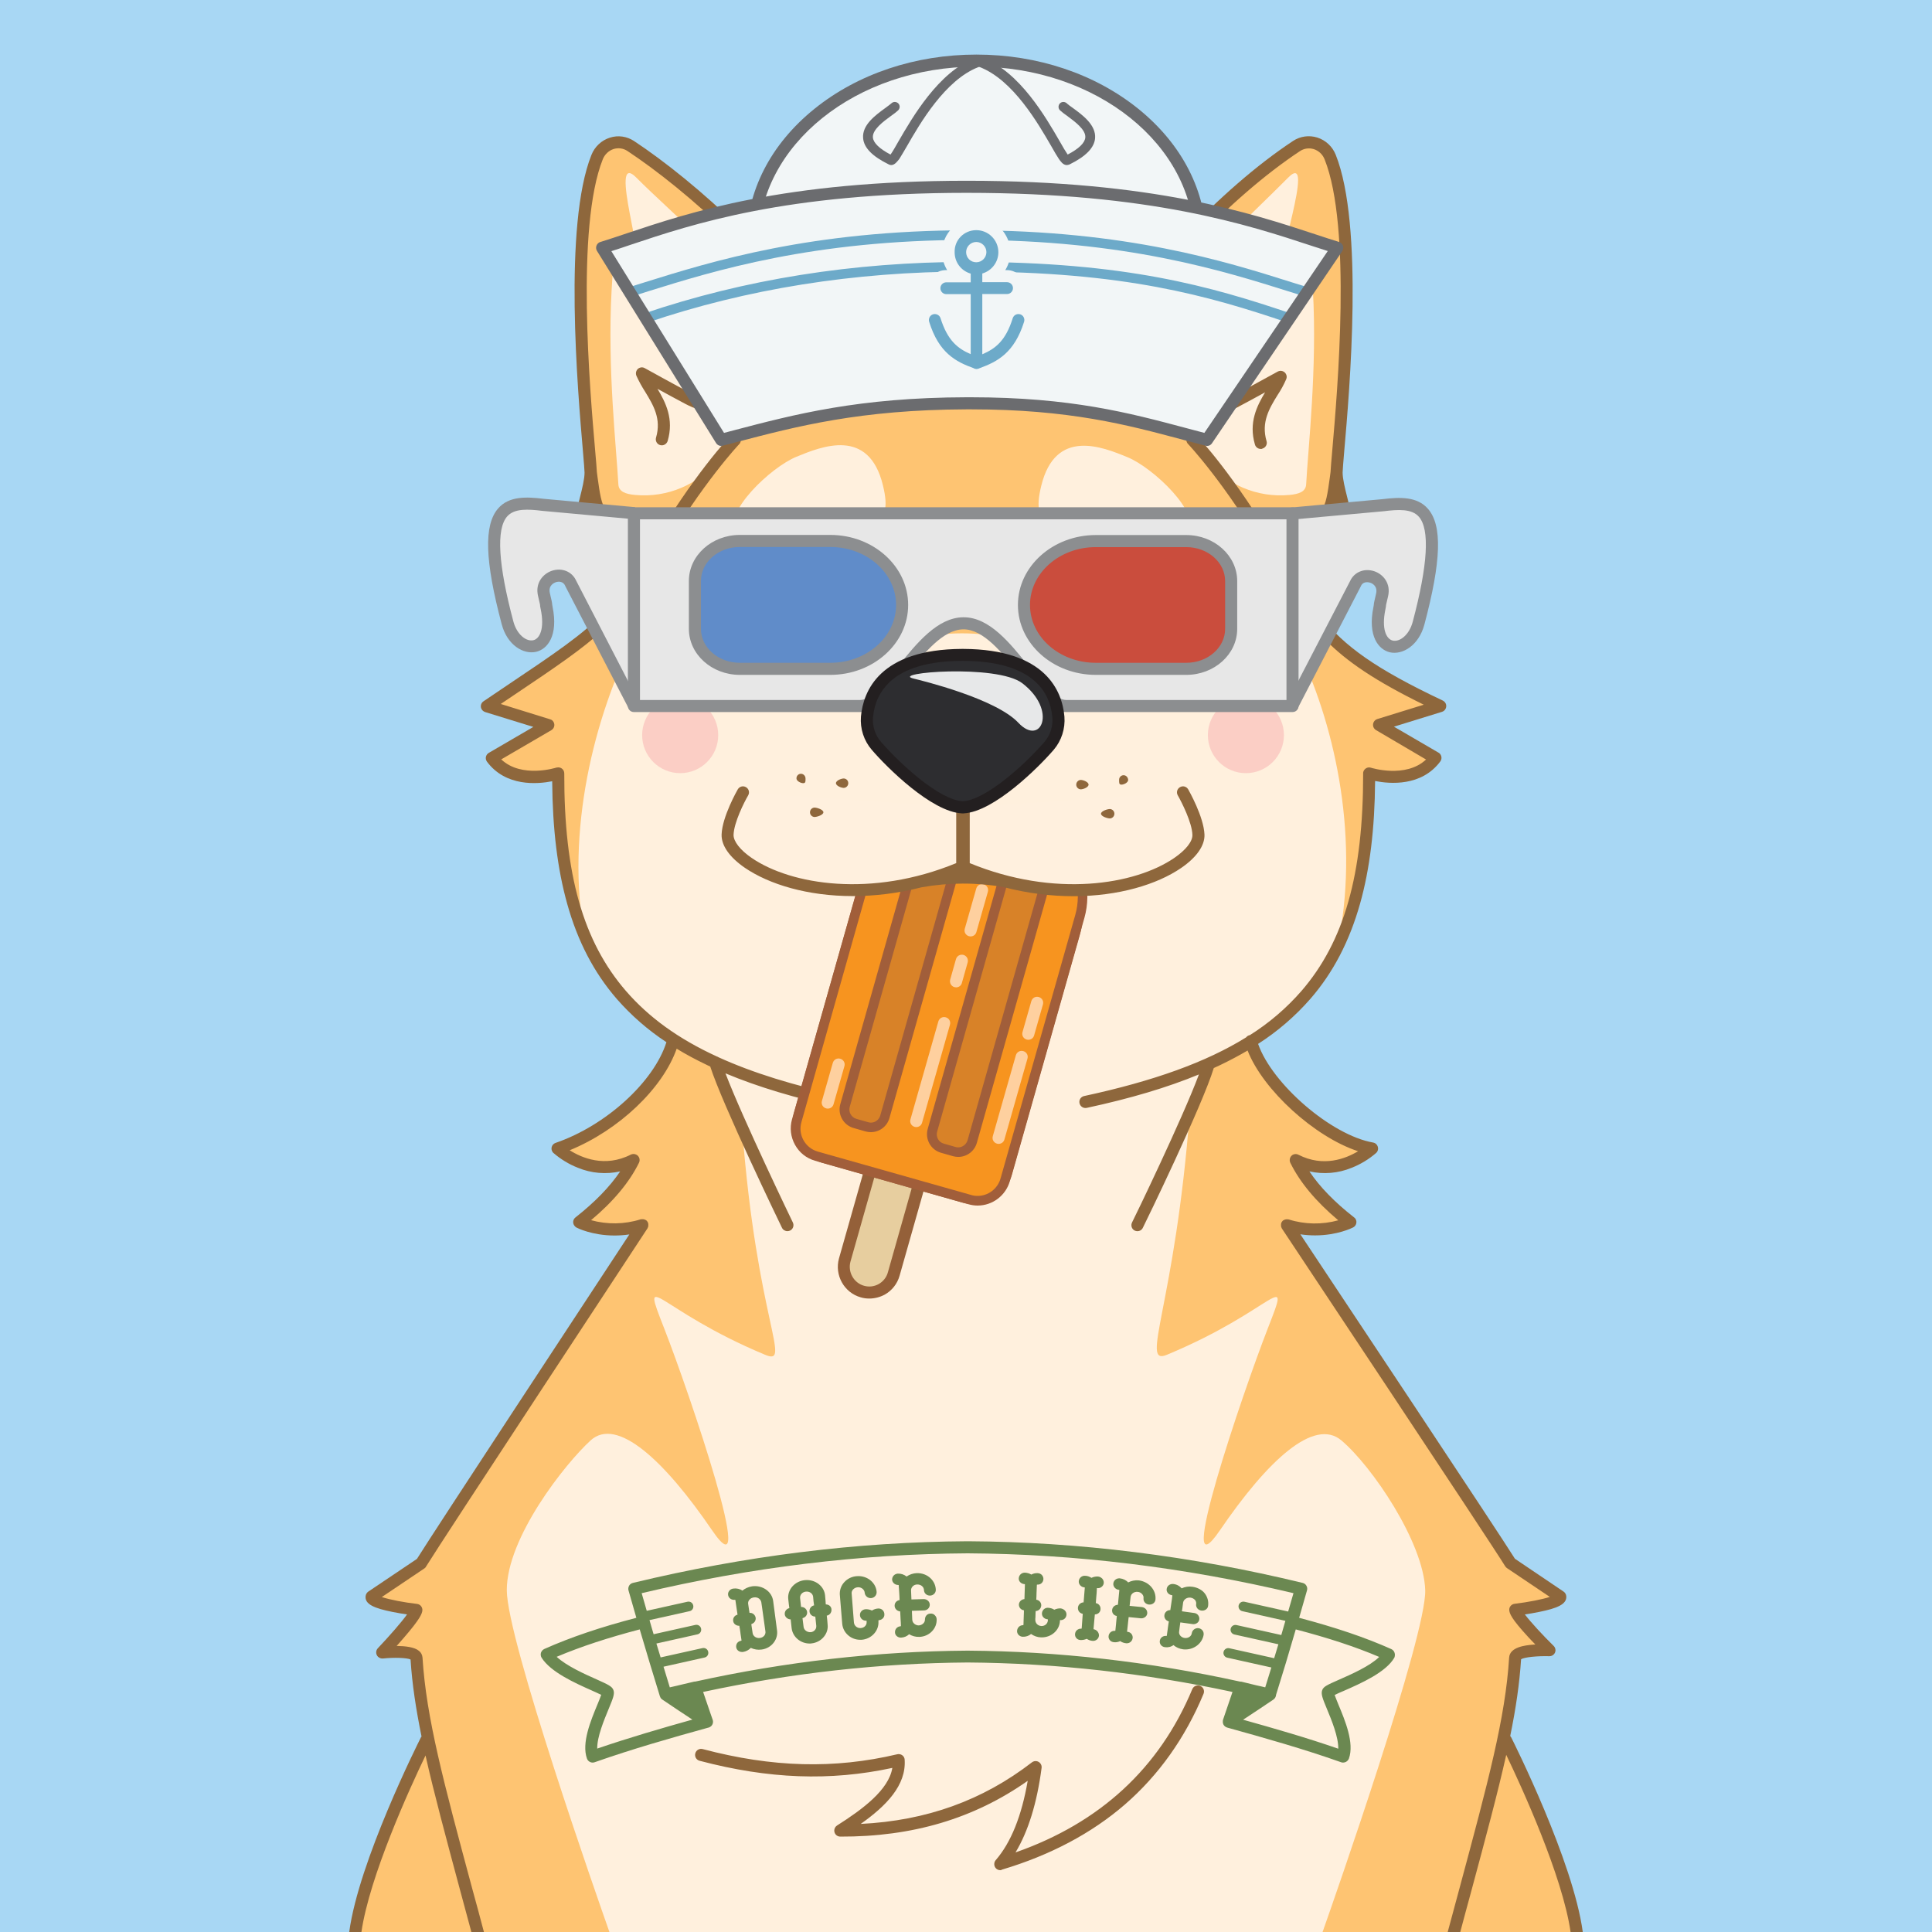 <?xml version="1.0" standalone="no"?>
<!-- Good Boi #8446 - Attributes: Cyan, threed, Chest Tattoo, Sailors Cap, Popsicle - GoodBoiSociety.io - So NFT! Much doge! Very vector! -->
<!DOCTYPE svg PUBLIC "-//W3C//DTD SVG 1.1//EN"
 "http://www.w3.org/Graphics/SVG/1.1/DTD/svg11.dtd">
<!-- Created with svg_stack (http://github.com/astraw/svg_stack) -->
<svg xmlns="http://www.w3.org/2000/svg" xmlns:sodipodi="http://sodipodi.sourceforge.net/DTD/sodipodi-0.dtd" xmlns:dc="http://purl.org/dc/elements/1.1/" xmlns:cc="http://creativecommons.org/ns#" xmlns:rdf="http://www.w3.org/1999/02/22-rdf-syntax-ns#" xmlns:inkscape="http://www.inkscape.org/namespaces/inkscape" version="1.1" width="1600.0" height="1600.0">
  <defs/>
  <g id="id0:id0" transform="matrix(1.0,0,0,1.0,0.0,0.0)"><sodipodi:namedview pagecolor="#ffffff" bordercolor="#666666" borderopacity="1" objecttolerance="10" gridtolerance="10" guidetolerance="10" inkscape:pageopacity="0" inkscape:pageshadow="2" inkscape:window-width="1848" inkscape:window-height="1016" id="namedview7" showgrid="false" inkscape:zoom="0.1475" inkscape:cx="800" inkscape:cy="800" inkscape:window-x="72" inkscape:window-y="27" inkscape:window-maximized="1" inkscape:current-layer="layer1"/>
<style type="text/css" id="id0:style2">
	.st0{fill:#A8D7F4;}
</style>

<g inkscape:groupmode="layer" id="id0:layer1" inkscape:label="Cyan"><rect x="0" y="0" class="st0" width="1600" height="1600" id="id0:rect4" style="fill:#a8d7f4"/></g></g>
  <g id="id1:id1" transform="matrix(1.0,0,0,1.0,0.0,0.0)"><sodipodi:namedview pagecolor="#ffffff" bordercolor="#666666" borderopacity="1" objecttolerance="10" gridtolerance="10" guidetolerance="10" inkscape:pageopacity="0" inkscape:pageshadow="2" inkscape:window-width="1848" inkscape:window-height="1016" id="namedview47" showgrid="false" inkscape:zoom="1.3559163" inkscape:cx="750.05865" inkscape:cy="1077.7477" inkscape:window-x="72" inkscape:window-y="27" inkscape:window-maximized="1" inkscape:current-layer="layer1"/>
<style type="text/css" id="id1:style2">
	.st0{fill:#FFF0DD;}
	.st1{fill:#FEC472;}
	.st2{ fill:#F8ADAE;enable-background:new    ;}
	.st3{fill:#8E673C;}
	.st4{fill:#2D2D30;}
	.st5{fill:#231F20;}
	.st6{fill:#E7E8E9;}
</style>

<g inkscape:groupmode="layer" id="id1:layer1" inkscape:label="Layer 1"><g transform="translate(0,3.7353496e-5)" id="id1:Layer_2_1_"><g id="id1:Doge_Base"><path inkscape:connector-curvature="0" class="st0" d="m 348.6,1333 c -0.3,6.1 -28.2,35.5 -28.2,35.5 0,0 27.9,-2.9 28.4,4.4 1.3,21.3 4.6,43.1 9.8,67.8 l -1.6,0.3 c 0,0 -50.6,100.2 -58.8,159 h 1011.4 c -8.2,-58.8 -58.8,-159 -58.8,-159 l -2,-0.4 c 5.2,-24.7 8.5,-46.4 9.8,-67.7 0.4,-7.3 28.4,-6.3 28.4,-6.3 0,0 -27.9,-27.5 -28.2,-33.6 0,0 37.9,-4.5 37.2,-10.8 0,0 -37.6,-21.9 -41.2,-27.7 -11.9,-19.5 -180.9,-273 -185.1,-279.9 23.6,9.7 52.5,-2.4 52.5,-2.4 -22.2,-17.3 -36.9,-34.5 -45.2,-51.4 34.2,17.4 63.1,-9.6 63.1,-9.6 -41.5,-6.7 -90.9,-53.9 -100.3,-89 46.6,-30.7 98.6,-107.7 97.8,-221.6 0,0 36.6,12 55,-12.8 l -46.7,-27.3 50.7,-15.6 c -73,-34.5 -95.4,-56.4 -119.9,-95.3 l 16.6,18.1 c 0,0 21.5,-39 25.7,-56.8 4.2,-17.8 -8.3,-44.6 -8.3,-59.5 0,-13.3 21.8,-193.2 -5.3,-261.2 -4.5,-11.4 -17.9,-15.7 -27.9,-9.1 -58.1,38.4 -125.7,109 -171.8,182.6 l 2.5,2.7 c -29.7,-2.6 -62.7,2.2 -105.1,2.2 h -3 c -39.8,0 -71.3,-4.3 -99.6,-2.6 l 2.8,-3 C 657.2,229.4 584.2,159.6 526.1,121.2 c -10,-6.6 -23.3,-2.2 -27.9,9.1 -27,67.8 -5.2,247.7 -5.2,261 0,14.9 -12.5,41.8 -8.3,59.5 4.2,17.7 25.7,56.8 25.7,56.8 l 4.3,-4.6 c -22.4,25.8 -49.2,42.4 -107.6,81.8 l 50.7,15.6 -46.7,27.3 c 18.4,24.7 55,12.8 55,12.8 -8.2,96.1 31.2,184.2 95.1,221.1 -9.5,35.2 -26.8,59.3 -95.8,89.5 0,0 28.9,27 63.1,9.6 -8.3,17 -23,34.1 -45.2,51.4 0,0 22.7,11.7 52.5,2.4 0,0 -171.2,260.1 -183.2,279.9 -3.6,5.9 -41.2,27.7 -41.2,27.7 -0.7,6.4 37.2,10.9 37.2,10.9 z M 536,1014.8 c 0.2,0.3 0.1,0.1 0,0 z" id="id1:path4" style="fill:#fff0dd"/><path inkscape:connector-curvature="0" class="st1" d="m 344.7,1333 c -0.3,6.1 -28.2,35.5 -28.2,35.5 0,0 27.9,-2.9 28.4,4.4 1.3,21.3 4.6,43.1 9.8,67.8 l -1.6,0.3 c 0,0 -50.6,100.2 -58.8,159 h 210.4 c -9.6,-27.1 -85,-242.3 -85,-283.1 0,-43.6 48.2,-104.6 69.4,-124 21.8,-19.9 61.1,16.5 100.6,74.4 39.5,57.9 -18.8,-113.8 -39.5,-166.8 -20.7,-53 -6.5,-16 83.5,21.5 22.6,9.4 -6.9,-28 -19.1,-187.8 L 594,884.6 c -21.5,-10 -3.5,-2.2 -36.5,-23 v 0 c -9.5,35.2 -26.8,59.3 -95.8,89.5 0,0 28.9,27 63.1,9.6 -8.3,17 -23,34.1 -45.2,51.4 0,0 22.7,11.7 52.5,2.4 0,0 -171.2,260.1 -183.3,279.9 -3.6,5.9 -41.2,27.7 -41.2,27.7 -0.7,6.4 37.1,10.9 37.1,10.9 z" id="id1:path6" style="fill:#fec472"/><circle class="st2" cx="1031.8" cy="608.8" r="31.5" id="id1:circle8" style="opacity:1;fill:#fbcec5;enable-background:new;stroke:none;fill-opacity:1"/><circle class="st2" cx="563.3" cy="608.8" r="31.5" id="id1:circle10" style="opacity:1;fill:#fbcec5;enable-background:new;stroke:none;fill-opacity:1"/><path inkscape:connector-curvature="0" class="st1" d="m 1192.7,584.8 c -73,-34.5 -95.4,-56.4 -119.9,-95.3 l 16.6,18.1 c 0,0 21.5,-39 25.7,-56.8 4.2,-17.8 -8.3,-44.6 -8.3,-59.5 0,-13.3 21.8,-193.2 -5.3,-261.2 -4.5,-11.4 -17.9,-15.7 -27.9,-9.1 -58,38.4 -125.6,109 -171.7,182.5 l 2.5,2.7 c -29.7,-2.6 -62.7,2.2 -105.1,2.2 h -3 c -39.8,0 -71.3,-4.3 -99.6,-2.6 l 2.8,-3 C 653.4,229.2 580.4,159.4 522.3,121 c -10,-6.6 -23.3,-2.2 -27.9,9.1 -27.1,68.1 -5.3,248 -5.3,261.2 0,14.9 -12.5,41.8 -8.3,59.5 4.2,17.7 25.7,56.8 25.7,56.8 l 4.3,-4.6 c -22.4,25.8 -49.2,42.4 -107.6,81.8 l 50.7,15.6 -46.7,27.3 c 18.4,24.7 55,12.8 55,12.8 -4.3,49.7 4.2,97.2 22.2,136.6 -33.7,-177.6 101.8,-385.7 117.9,-291.5 2.9,17 22.4,15.3 22.4,15.3 h 88.6 c 76.7,-27.8 -7.6,33.4 0,41.3 7.6,7.9 29.6,-17.7 83.4,-17.7 53.8,0 75.8,25.7 83.4,17.7 7.6,-8 -72.4,-69.1 4.3,-41.3 H 973 c 0,0 12,0.8 18.1,-15.3 30,-78.5 151.6,113.9 117.9,291.5 l 0.8,1.1 c 15.8,-36.9 25.2,-83.7 23.9,-137.7 0,0 36.6,12 55,-12.8 L 1142,600.4 Z M 678.2,433 c -59.3,3.4 -59.2,22.6 -68.9,7.9 -10.7,-16.3 29,-53.9 50.2,-62.6 21.2,-8.7 60,-24.5 71.7,23.6 9.6,39.3 -12.9,28.8 -53,31.1 z m 306,8.4 c -9.7,14.7 -9.6,-4.5 -68.9,-7.9 -40.1,-2.3 -62.6,8.2 -53,-31.1 11.7,-48.1 50.5,-32.4 71.6,-23.7 21.1,8.7 61,46.3 50.3,62.7 z" id="id1:path12" style="fill:#fec472"/><path inkscape:connector-curvature="0" class="st0" d="m 615.3,352.2 c 6.4,-15.8 6.4,-33.3 1.4,-49.6 -1.8,-5.7 0.5,-9.9 12.2,-8.8 31.3,3 43.1,12.3 29.6,-13.6 -13.5,-25.9 -106.8,-108 -131.4,-133 -24.6,-25 10.5,80.6 -3.2,65.2 -13.7,-15.4 -14.4,-24.4 -17.4,28 -3.6,65 4,130.5 5.6,160.7 0.3,6.2 6.2,8.1 13.9,8.8 26.6,2.5 52.8,-8.6 69.3,-29.6 4.7,-5.9 9.1,-11.2 13.2,-16 3.2,-3.6 5,-7.7 6.8,-12.1 z" id="id1:path14" style="fill:#fff0dd"/><path inkscape:connector-curvature="0" class="st0" d="m 978.5,352.2 c -6.4,-15.8 -6.4,-33.3 -1.4,-49.6 1.8,-5.7 -0.5,-9.9 -12.2,-8.8 -31.3,3 -37.4,12.3 -23.9,-13.6 13.5,-25.9 101.1,-108 125.7,-133 24.6,-25 -14.5,82.6 -0.8,67.2 13.7,-15.4 18.5,-26.5 21.4,26 3.6,65 -4,130.5 -5.6,160.7 -0.3,6.2 -6.2,8.1 -13.9,8.8 -26.6,2.5 -52.8,-8.6 -69.3,-29.6 -4.7,-5.9 -9.1,-11.2 -13.2,-16 -3.3,-3.6 -5.1,-7.7 -6.8,-12.1 z" id="id1:path16" style="fill:#fff0dd"/><path inkscape:connector-curvature="0" class="st3" d="m 828.4,1548.8 c -2.8,0 -5,-2.2 -5,-5 0,-1.2 0.4,-2.4 1.2,-3.3 12.6,-14.5 21.5,-36.6 26.5,-65.7 -44.5,31.3 -95.4,46.4 -155.2,46.2 -2.8,0 -5,-2.2 -5,-5 0,-1.7 0.9,-3.3 2.3,-4.2 21.3,-13.5 42.8,-29.5 45.8,-47.7 -51.5,11.1 -102.4,9.2 -159.6,-5.9 -2.7,-0.7 -4.3,-3.4 -3.6,-6.1 0.7,-2.7 3.4,-4.3 6.1,-3.6 57.9,15.3 109.1,16.6 161.2,4.3 2.7,-0.6 5.4,1 6,3.7 0.1,0.3 0.1,0.5 0.1,0.8 1.4,21.2 -15.2,38.2 -36.4,53.2 54.5,-2.7 101,-19.5 141.8,-51 2.2,-1.7 5.3,-1.3 7,0.9 0.8,1 1.2,2.4 1,3.7 -3.8,29.1 -11.1,52.6 -21.6,70 70,-24.5 119.2,-69.9 146.4,-135.2 1.1,-2.6 4,-3.8 6.6,-2.7 2.6,1.1 3.8,4 2.7,6.6 -15.2,36.5 -37.1,67.3 -65.1,91.6 -27.6,23.9 -62,42.1 -102,54 -0.2,0.3 -0.7,0.4 -1.2,0.4 z" id="id1:path18" style="fill:#8e673c"/><path inkscape:connector-curvature="0" class="st3" d="m 796.8,809.4 c -32.1,0 -62.5,-11.1 -79.4,-28.9 -1.8,-2.1 -1.7,-5.2 0.4,-7.1 2,-1.8 5,-1.7 6.8,0.2 15.1,15.9 42.8,25.8 72.2,25.8 29.4,0 57.1,-9.9 72.2,-25.8 2,-1.9 5.1,-1.9 7.1,0 1.9,1.9 1.9,4.9 0.2,6.8 -17,17.9 -47.4,29 -79.5,29 z" id="id1:path20" style="fill:#8e673c"/><path inkscape:connector-curvature="0" class="st3" d="m 1044.1,371.8 c -2.2,0 -4.2,-1.5 -4.8,-3.6 -5.4,-18.3 1.7,-32.1 8.4,-43.3 -7.7,4.2 -16.8,9.2 -23.3,12.6 -7.4,3.9 -16.8,7.7 -23.9,2.6 -8.4,-5.9 -10,-21.2 -5.5,-51.2 0.4,-2.5 2.5,-4.3 5,-4.3 3.9,0 9.5,-0.4 14,-0.7 l -15.2,-29.7 c -1.2,-2.5 -0.2,-5.5 2.2,-6.7 1.2,-0.6 2.5,-0.7 3.8,-0.3 10.2,3.3 20.7,7.3 29.5,15.1 -2.8,-7.7 -9,-13.2 -15.3,-18.8 -2.5,-2.2 -4.8,-4.2 -6.9,-6.4 -1.5,-1.6 -1.8,-4 -0.8,-5.9 0.4,-0.7 9.6,-17.1 37,-38.2 2.2,-1.7 5.3,-1.3 7,0.9 1.7,2.2 1.3,5.3 -0.9,7 -18.7,14.4 -28.4,26.5 -32.3,32 1.1,1 2.3,2.1 3.5,3.1 10.3,9.1 23.1,20.5 19.8,42.3 -0.4,2.7 -3,4.6 -5.7,4.2 -1.5,-0.2 -2.8,-1.1 -3.5,-2.4 -5.9,-9.9 -13.6,-15.2 -22.6,-19.1 l 12.7,24.9 c 1.3,2.5 0.3,5.5 -2.2,6.7 -0.6,0.3 -1.2,0.5 -1.8,0.5 -0.5,0 -10.2,1 -18,1.4 -4,29.5 0,36 2,37.4 2,1.4 6.6,0.3 13.5,-3.3 13.4,-7.1 38.1,-20.8 38.4,-20.9 2.4,-1.3 5.5,-0.4 6.8,2.1 0.7,1.3 0.8,2.8 0.2,4.2 -2,4.6 -4.4,9 -7.2,13.2 -6.8,11 -13.7,22.5 -9.1,38.1 0.8,2.6 -0.7,5.4 -3.4,6.2 -0.5,0.3 -1,0.4 -1.4,0.3 z" id="id1:path22" style="fill:#8e673c"/><path inkscape:connector-curvature="0" class="st3" d="m 548.1,368.8 c -2.8,0 -5,-2.2 -5,-5 0,-0.5 0.1,-1 0.2,-1.4 4.6,-15.6 -2.3,-27 -9.1,-38.1 -2.7,-4.2 -5.1,-8.6 -7.2,-13.2 -1,-2.6 0.2,-5.5 2.7,-6.5 1.4,-0.6 3,-0.5 4.3,0.3 0.2,0.1 24.9,13.8 38.4,20.9 6.9,3.6 11.5,4.8 13.5,3.3 2,-1.5 6,-7.9 2,-37.4 -7.8,-0.3 -17.5,-1.3 -18,-1.4 -2.8,-0.3 -4.8,-2.7 -4.5,-5.4 0.1,-0.6 0.2,-1.2 0.5,-1.8 l 12.8,-24.9 c -9,3.9 -16.7,9.2 -22.6,19.1 -1.4,2.4 -4.5,3.2 -6.8,1.8 -1.3,-0.8 -2.2,-2.1 -2.4,-3.6 -3.3,-21.9 9.5,-33.2 19.8,-42.3 1.2,-1.1 2.4,-2.1 3.5,-3.1 -3.9,-5.5 -13.5,-17.5 -32.3,-32 -2.2,-1.6 -2.7,-4.8 -1.1,-7 1.6,-2.2 4.8,-2.7 7,-1.1 0.1,0 0.1,0.1 0.2,0.2 27.4,21.1 36.6,37.5 37,38.2 1.1,1.9 0.7,4.3 -0.8,5.9 -2.1,2.2 -4.4,4.2 -6.9,6.4 -6.4,5.7 -12.5,11.1 -15.3,18.8 8.8,-7.8 19.3,-11.8 29.5,-15.1 2.6,-0.8 5.4,0.6 6.3,3.2 0.4,1.2 0.3,2.6 -0.3,3.8 L 578.3,281 c 4.5,0.4 10.1,0.7 14,0.7 2.5,0 4.6,1.8 4.9,4.3 4.5,30 2.8,45.3 -5.5,51.2 -7.2,5.1 -16.6,1.2 -23.9,-2.6 -6.5,-3.4 -15.6,-8.4 -23.3,-12.6 6.7,11.2 13.8,25 8.4,43.3 -0.7,2 -2.6,3.5 -4.8,3.5 z" id="id1:path24" style="fill:#8e673c"/><path inkscape:connector-curvature="0" class="st4" d="m 928.8,531.8 c -22.4,0 -39.3,-18.8 -39.3,-31.1 0,-3.9 3,-10.9 9.8,-17.7 8.4,-8.5 19.2,-13.3 29.5,-13.3 17.7,0 33.7,23.4 38.2,30.5 0.5,0.8 0.6,1.7 0.3,2.6 -3.1,8.8 -12.9,29 -38.5,29 z" id="id1:path26" style="fill:#2d2d30"/><path inkscape:connector-curvature="0" class="st5" d="m 928.8,474.7 c 11.8,0 24.9,14 33.4,27.4 -2.1,5.6 -5.2,10.7 -9.3,15 -6.4,6.5 -14.3,9.7 -24.1,9.7 -9.1,-0.2 -17.9,-3.6 -24.7,-9.7 -5.8,-5.1 -9.6,-11.6 -9.6,-16.4 0,-2.2 2.3,-8 8.4,-14.2 7.4,-7.5 16.9,-11.8 25.9,-11.8 m 0,-10 c -24.5,0 -44.4,23.1 -44.3,36.1 0,15.6 19.8,36.1 44.3,36.1 29,0 40,-23.2 43.2,-32.4 0.8,-2.3 0.5,-4.8 -0.8,-6.9 -5.5,-8.8 -22.4,-32.9 -42.4,-32.9 z" id="id1:path28" style="fill:#231f20"/><path inkscape:connector-curvature="0" class="st4" d="m 669.1,531.8 c -25.6,0 -35.4,-20.3 -38.5,-29 -0.3,-0.9 -0.2,-1.8 0.3,-2.6 4.5,-7.2 20.5,-30.5 38.2,-30.5 10.3,0 21,4.9 29.5,13.3 6.8,6.8 9.8,13.8 9.8,17.7 0,12.3 -16.9,31.1 -39.3,31.1 z" id="id1:path30" style="fill:#2d2d30"/><path inkscape:connector-curvature="0" class="st5" d="m 669.1,474.7 c 9,0 18.4,4.3 25.9,11.8 6.1,6.1 8.4,12 8.4,14.2 0,4.8 -3.8,11.3 -9.6,16.4 -6.8,6.1 -15.6,9.5 -24.7,9.7 -9.8,0 -17.7,-3.2 -24.1,-9.7 -4.1,-4.3 -7.3,-9.4 -9.3,-15 8.5,-13.4 21.6,-27.4 33.4,-27.4 m 0,-10 c -20,0 -36.9,24.1 -42.4,32.9 -1.3,2.1 -1.6,4.6 -0.8,6.9 3.2,9.2 14.2,32.4 43.2,32.4 24.5,0 44.2,-20.5 44.3,-36.1 0.1,-12.9 -19.8,-36.1 -44.3,-36.1 z" id="id1:path32" style="fill:#231f20"/><ellipse class="st6" cx="923.5" cy="492.8" rx="12" ry="12.4" id="id1:ellipse34" style="fill:#e7e8e9"/><ellipse class="st6" cx="671.4" cy="492.8" rx="12" ry="12.4" id="id1:ellipse36" style="fill:#e7e8e9"/><path inkscape:connector-curvature="0" class="st1" d="m 966.3,1122 c 90,-37.4 104.1,-74.4 83.5,-21.5 -20.6,52.9 -79,224.7 -39.5,166.8 39.5,-57.9 78,-93.5 100.6,-74.4 25.4,21.4 68.2,84.6 69.4,124 1.2,37 -75.3,255.7 -85,283.1 h 210.4 c -8.2,-58.8 -58.8,-159 -58.8,-159 l -1.6,-0.3 c 5.2,-24.7 8.5,-46.4 9.8,-67.8 0.4,-7.3 28.4,-6.3 28.4,-6.3 0,0 -27.9,-27.5 -28.2,-33.6 0,0 37.9,-4.5 37.2,-10.8 0,0 -37.6,-21.9 -41.2,-27.7 -12.1,-19.8 -183.3,-279.9 -183.3,-279.9 29.7,9.2 52.5,-2.4 52.5,-2.4 -22.2,-17.3 -36.9,-34.5 -45.2,-51.4 34.2,17.4 63.1,-9.6 63.1,-9.6 -59.5,-18.8 -88.7,-53.3 -101.6,-85.9 -25.8,15.9 -16,7.3 -36.1,16.7 l -15.4,39.3 c -12.2,159.7 -41.6,210.1 -19,200.7 z" id="id1:path38" style="fill:#fec472"/><path inkscape:connector-curvature="0" class="st1" d="m 1036.8,865.2 v 0 c 1.8,-1.1 3.7,-2.3 5.8,-3.6 z" id="id1:path40" style="fill:#fec472"/><path inkscape:connector-curvature="0" class="st3" d="m 324.9,1334.9 c 4.4,0.9 8.7,1.6 12.2,2.1 -4.8,6.7 -15,18.3 -24.2,28 -1.9,2 -1.8,5.2 0.2,7.1 1.1,1 2.5,1.5 4,1.4 9.5,-1 19.9,-0.6 22.9,0.8 1.3,20.2 4.4,40.8 9.1,63.8 -0.2,0.2 -0.3,0.5 -0.5,0.7 -2.1,4.2 -51.5,102.4 -59.4,161.3 h 10.1 c 6.7,-46.3 40.1,-119.3 53.1,-146.3 7,31.2 16.7,67.1 28.8,112.2 2.9,10.8 6,22.2 9.2,34.1 h 10.4 c -3.4,-12.9 -6.7,-25.1 -9.9,-36.7 -23.6,-87.8 -37.9,-140.8 -41,-190.7 -0.2,-2.2 -1.2,-4.2 -2.9,-5.5 -3.7,-3.2 -11.4,-4 -18.5,-4.1 1.8,-2 3.8,-4.3 5.8,-6.6 14,-16.2 15.3,-20.3 15.5,-23 0.1,-2.6 -1.8,-4.9 -4.4,-5.2 -10.5,-1.2 -22.7,-3.5 -29.2,-5.7 l 35.4,-23.8 c 0.6,-0.4 1.1,-1 1.4,-1.7 11.9,-19.5 181.5,-277.2 183.2,-279.8 0,-0.1 0.1,-0.1 0.1,-0.2 0,-0.1 0.2,-0.3 0.2,-0.5 0,-0.2 0.1,-0.3 0.2,-0.4 0.1,-0.1 0.1,-0.3 0.1,-0.5 0,-0.2 0.1,-0.3 0.1,-0.5 0,-0.2 0,-0.3 0,-0.5 0,-0.2 0,-0.3 0,-0.5 0,-0.2 0,-0.3 0,-0.5 0,-0.2 -0.1,-0.3 -0.1,-0.5 0,-0.1 0,-0.2 0,-0.2 0,-0.1 -0.1,-0.1 -0.1,-0.2 -0.1,-0.2 -0.1,-0.3 -0.2,-0.5 -0.1,-0.1 -0.1,-0.3 -0.2,-0.4 -0.1,-0.1 -0.2,-0.3 -0.3,-0.4 -0.1,-0.1 -0.2,-0.3 -0.3,-0.4 -0.1,-0.1 -0.2,-0.2 -0.3,-0.3 -0.1,-0.1 -0.3,-0.2 -0.4,-0.3 l -0.2,-0.1 -0.2,-0.1 -0.5,-0.2 -0.4,-0.2 -0.5,-0.1 c -0.2,0 -0.3,-0.1 -0.5,-0.1 h -0.5 -0.5 -0.5 l -0.5,0.1 h -0.2 c -13.3,4.2 -27.6,4.4 -41,0.7 18.5,-15.5 31.8,-31.5 39.7,-47.6 1.2,-2.5 0.2,-5.5 -2.3,-6.7 -1.4,-0.7 -3.1,-0.7 -4.5,0 -21.6,11 -40.8,2.6 -50.6,-3.6 40.7,-16.7 76.9,-51 88.6,-84.1 7.7,4.7 15.9,9.1 24.7,13.3 1,0.5 2.1,1 3.1,1.5 10.2,31.6 57.3,129.2 59.4,133.5 0.8,1.7 2.6,2.8 4.5,2.8 0.8,0 1.5,-0.2 2.2,-0.5 2.5,-1.2 3.5,-4.2 2.3,-6.7 0,0 0,0 0,0 -0.5,-1 -41.5,-86 -55.8,-123.5 26.7,11.2 58,20.6 95.3,28.7 0.3,0.1 0.7,0.1 1.1,0.1 2.8,0 5,-2.2 5,-5 0,-2.4 -1.6,-4.4 -4,-4.9 -41.1,-8.9 -75,-19.4 -103.1,-32.2 -0.5,-0.3 -1,-0.6 -1.5,-0.7 -32,-14.7 -56.4,-32.5 -75.2,-54.2 -35.5,-41 -51.3,-96.6 -51.1,-180.2 0,-2.8 -2.2,-5 -5,-5 -0.5,0 -1.1,0.1 -1.6,0.2 -0.3,0.1 -28.7,9.1 -45.6,-6.8 l 41.5,-24.2 c 2.4,-1.4 3.2,-4.5 1.8,-6.8 -0.6,-1.1 -1.6,-1.9 -2.8,-2.2 l -40.9,-12.7 10.7,-7.2 c 69.2,-46.5 87.8,-59.1 121.4,-116.3 35.2,-59.9 65.2,-91.5 65.5,-91.8 1.8,-2.1 1.7,-5.2 -0.4,-7.1 -2,-1.7 -4.9,-1.7 -6.8,0.1 -1.2,1.3 -31,32.6 -66.8,93.7 -11.2,19 -20.4,32.8 -30.6,44.6 -6.1,-11.5 -18.9,-36.6 -21.9,-49.4 -2,-8.5 0.5,-20.1 3.2,-31 4,13.2 12,20.8 34.5,22.8 h 0.5 c 2.8,0.1 5.1,-2 5.2,-4.8 0.1,-2.8 -2,-5.1 -4.8,-5.2 v 0 c -24.8,-2.2 -25.8,-9.4 -29.5,-35.9 -0.2,-1.5 -0.4,-3 -0.6,-4.6 -0.1,-2.6 -0.6,-8.4 -1.4,-17.6 -4.4,-50.6 -16.1,-185.1 6.3,-241.4 1.6,-4 4.9,-7.2 9,-8.5 3.9,-1.2 8.1,-0.6 11.5,1.7 48.5,32.1 122.3,97.1 172.9,176 -21.4,1.7 -41.3,7.1 -61.5,20.5 -2.3,1.6 -2.8,4.7 -1.2,7 1.5,2.2 4.5,2.8 6.7,1.3 33.5,-22.3 65.7,-20.6 110.2,-18.2 14.7,0.8 31.4,1.7 49.5,1.7 h 3 c 18.1,0 34.8,-0.9 49.5,-1.7 44.5,-2.4 76.7,-4.1 110.3,18.2 2.3,1.5 5.4,0.9 6.9,-1.4 1.5,-2.3 0.9,-5.4 -1.4,-6.9 -18.3,-12.2 -36.4,-17.7 -55.5,-19.9 44.4,-69.4 109.7,-138.3 167.4,-176.5 3.4,-2.3 7.6,-2.9 11.5,-1.7 4.1,1.3 7.4,4.4 9,8.5 22.4,56.2 10.7,190.7 6.3,241.3 -0.8,9.2 -1.3,15 -1.4,17.6 -0.2,1.6 -0.4,3.1 -0.6,4.6 -3.7,26.6 -4.7,33.7 -29.5,35.9 -2.8,0.1 -4.9,2.5 -4.8,5.2 0.1,2.7 2.5,4.9 5.2,4.8 v 0 h 0.4 c 22.4,-2 30.5,-9.6 34.5,-22.8 2.7,10.9 5.2,22.6 3.2,31 -3.2,13.9 -18,42.1 -23.3,52 -8.7,-12.2 -16.9,-26.2 -26.9,-43.2 l -2.3,-4 C 1022,393.4 992.3,362 991,360.7 c -2,-1.9 -5.1,-1.9 -7.1,0.1 -1.8,1.9 -1.9,4.9 -0.1,6.8 0.3,0.3 30.3,31.9 65.4,91.8 l 2.3,4 c 32.9,56.1 47.3,80.8 127.6,120.2 l -38.5,11.9 c -2.6,0.8 -4.1,3.6 -3.3,6.3 0.4,1.2 1.2,2.2 2.2,2.8 L 1181,629 c -16.9,15.8 -45.3,6.9 -45.6,6.8 -2.6,-0.9 -5.4,0.6 -6.3,3.2 -0.2,0.5 -0.2,1 -0.2,1.6 0.1,83.6 -15.7,139.2 -51.2,180.2 -12.4,14.2 -26.8,26.5 -42.7,36.5 -0.1,0 -0.2,0 -0.3,0 -1.1,0.3 -2,0.9 -2.7,1.8 -33.2,20.6 -76.7,36.2 -134.2,48.6 -2.7,0.6 -4.4,3.2 -3.8,5.9 0.5,2.3 2.5,4 4.9,4 0.4,0 0.7,0 1.1,-0.1 36.2,-7.8 66.8,-16.9 92.9,-27.7 -13.5,36.3 -53.4,118.8 -55.3,122.4 -1.3,2.4 -0.5,5.5 1.9,6.8 2.4,1.3 5.5,0.5 6.8,-1.9 0,-0.1 0.1,-0.1 0.1,-0.2 2.1,-4 49.3,-101.3 58.8,-132.4 1.9,-0.9 3.8,-1.7 5.6,-2.6 7.9,-3.8 15.4,-7.8 22.4,-11.9 12.8,32.8 55.7,71.7 91.5,83.4 -10.1,6.1 -28.7,13.5 -49.4,2.9 -2.5,-1.3 -5.5,-0.3 -6.7,2.2 -0.7,1.4 -0.7,3.1 0,4.5 7.9,16.1 21.2,32.1 39.7,47.6 -13.4,3.7 -27.7,3.5 -41,-0.7 h -0.2 c -0.2,0 -0.3,-0.1 -0.5,-0.1 -0.2,0 -0.3,0 -0.5,0 h -0.5 -0.5 c -0.2,0 -0.3,0.1 -0.5,0.1 l -0.5,0.1 c -0.2,0.1 -0.3,0.1 -0.4,0.2 -0.2,0.1 -0.3,0.2 -0.5,0.2 l -0.2,0.1 -0.2,0.1 -0.4,0.3 c -0.1,0.1 -0.2,0.2 -0.3,0.3 -0.1,0.1 -0.2,0.2 -0.3,0.4 -0.1,0.1 -0.2,0.3 -0.3,0.4 -0.1,0.1 -0.2,0.3 -0.2,0.4 -0.1,0.2 -0.2,0.3 -0.2,0.5 0,0.1 -0.1,0.1 -0.1,0.2 0,0.1 0,0.2 0,0.2 0,0.2 -0.1,0.3 -0.1,0.5 0,0.2 0,0.3 0,0.5 0,0.2 0,0.3 0,0.5 0,0.2 0,0.3 0,0.5 0,0.2 0.1,0.3 0.1,0.5 0,0.2 0.1,0.3 0.1,0.5 0,0.1 0.1,0.3 0.2,0.4 0.1,0.2 0.2,0.3 0.2,0.5 0,0.1 0.1,0.1 0.1,0.2 1.7,2.6 173.1,260.3 185,279.8 0.4,0.6 0.9,1.1 1.5,1.5 l 35.4,23.8 c -6.1,2 -17.6,4.3 -29.2,5.7 -2.6,0.3 -4.6,2.6 -4.4,5.2 0.2,2.7 1.5,6.9 15.6,22.2 2.1,2.2 4.1,4.4 6,6.3 -0.9,0.1 -1.8,0.1 -2.8,0.2 -5,0.5 -18.3,1.7 -18.9,10.6 -3.1,50 -17.4,102.9 -41,190.7 -3.1,11.6 -6.4,23.8 -9.9,36.7 h 10.4 c 3.2,-11.9 6.2,-23.3 9.2,-34.1 12.2,-45.3 21.9,-81.4 28.9,-112.7 12.7,26.5 46.6,100.2 53.3,146.8 h 10.1 c -7.9,-58.8 -57.2,-157.1 -59.3,-161.3 -0.2,-0.4 -0.5,-0.7 -0.8,-1.1 4.7,-22.9 7.7,-43.5 9,-63.6 2.8,-1.7 13.4,-2.8 23.3,-2.5 2.8,0.1 5.1,-2.1 5.2,-4.8 0,-1.4 -0.5,-2.7 -1.5,-3.7 -9.1,-8.9 -19,-19.7 -23.9,-26.1 3.4,-0.5 7.7,-1.2 12,-2.1 14.3,-2.9 23.1,-6.2 22.3,-13.2 -0.2,-1.5 -1,-2.8 -2.2,-3.6 l -40.3,-27.2 c -14.3,-22.9 -145.4,-220.1 -177.7,-268.7 4,0.6 8.1,0.9 12.2,0.9 18.4,0 30.7,-6.2 31.5,-6.6 2.5,-1.3 3.4,-4.3 2.2,-6.7 -0.3,-0.6 -0.8,-1.2 -1.4,-1.6 -16,-12.5 -28.5,-25.3 -37,-38.1 11.7,2.6 23.9,1.6 35,-3 7.4,-2.9 14.3,-7.1 20.3,-12.3 2,-1.9 2.1,-5 0.2,-7.1 -0.7,-0.8 -1.7,-1.3 -2.8,-1.5 -34.7,-6.1 -83.6,-48.5 -95.2,-81.7 16.1,-10.3 30.7,-22.9 43.3,-37.3 19,-21.9 32.4,-47.8 41.2,-79 8,-28.5 12.1,-61.8 12.4,-101.4 12.2,2.4 38.4,4.7 54,-16.2 1.6,-2.2 1.2,-5.3 -1,-7 -0.1,-0.1 -0.3,-0.2 -0.5,-0.3 l -36.9,-21.5 39.8,-12.3 c 2.6,-0.8 4.1,-3.6 3.3,-6.3 -0.4,-1.3 -1.4,-2.4 -2.6,-3 -55.8,-26.4 -81.3,-44.8 -101.3,-69.8 0.1,-0.1 0.2,-0.3 0.3,-0.4 0.9,-1.6 21.9,-39.8 26.2,-58 2.8,-11.9 -1,-26.7 -4.3,-39.8 -2,-8 -3.9,-15.6 -3.9,-20.9 0,-1.9 0.6,-8.6 1.3,-17.2 4.5,-51.3 16.3,-187.5 -7,-245.9 -2.7,-6.8 -8.3,-12.1 -15.3,-14.3 -6.8,-2.1 -14.1,-1.1 -20,2.8 -60.1,39.7 -128.1,111.9 -173.2,184 -15.5,-0.8 -31.8,0.1 -49.5,1 -15.3,0.8 -31.2,1.7 -49,1.7 h -3 c -17.8,0 -33.7,-0.9 -49,-1.7 -15.3,-0.8 -29.7,-1.6 -43.4,-1.3 -0.1,-0.1 -0.1,-0.2 -0.2,-0.4 -51.3,-82 -128.3,-150 -178.5,-183.2 -5.9,-3.9 -13.2,-5 -20,-2.8 -7,2.2 -12.6,7.5 -15.3,14.3 -23.3,58.4 -11.4,194.6 -7,245.9 0.7,8.6 1.3,15.3 1.3,17.2 0,5.3 -1.9,12.9 -3.9,20.9 -3.3,13.1 -7,27.9 -4.3,39.8 3.6,15.5 19.3,45.3 24.5,55 -18.1,18.6 -40.5,33.7 -80.6,60.6 -6.1,4.1 -12.5,8.4 -19.4,13.1 -2.3,1.5 -2.9,4.7 -1.3,6.9 0.6,0.9 1.6,1.6 2.7,2 l 39.9,12.3 -36.9,21.5 c -2.4,1.4 -3.2,4.5 -1.8,6.8 0.1,0.2 0.2,0.3 0.3,0.5 15.6,20.9 41.8,18.6 54,16.2 0.3,39.6 4.4,72.8 12.4,101.4 8.7,31.2 22.2,57.1 41.2,79 12,13.7 25.8,25.7 41,35.7 -10.4,32.9 -50.1,69.1 -91.8,83.4 -2.6,0.9 -4,3.7 -3.1,6.3 0.3,0.8 0.7,1.5 1.3,2 6,5.2 12.9,9.4 20.3,12.3 11.1,4.6 23.3,5.6 35,3 -8.6,12.8 -21,25.5 -37,38.1 -2.2,1.7 -2.6,4.8 -0.8,7 0.4,0.6 1,1 1.6,1.4 0.7,0.4 13.1,6.6 31.5,6.6 4.1,0 8.2,-0.3 12.3,-0.9 -31.9,48.5 -161.7,245.9 -175.9,268.7 l -40.3,27.1 c -1.2,0.8 -2,2.2 -2.2,3.6 -1,7 7.7,10.3 22.1,13.2 z" id="id1:path42" style="fill:#8e673c"/></g></g></g></g>
  <g id="id2:id2" transform="matrix(1.0,0,0,1.0,0.0,0.0)"><sodipodi:namedview pagecolor="#ffffff" bordercolor="#666666" borderopacity="1" objecttolerance="10" gridtolerance="10" guidetolerance="10" inkscape:pageopacity="0" inkscape:pageshadow="2" inkscape:window-width="1848" inkscape:window-height="1016" id="namedview39" showgrid="false" inkscape:zoom="0.1475" inkscape:cx="800" inkscape:cy="800" inkscape:window-x="72" inkscape:window-y="27" inkscape:window-maximized="1" inkscape:current-layer="layer1"/>
<style type="text/css" id="id2:style2">
	.st0{fill:#E7E7E7;}
	.st1{fill:#8C8E90;}
	.st2{fill:#CA4D3D;}
	.st3{fill:#8B362A;}
	.st4{fill:#608CC9;}
	.st5{fill:#495E7D;}
</style>

<g inkscape:groupmode="layer" id="id2:layer1" inkscape:label="3d.svg"><g transform="translate(1.5166752e-6,4.7633136e-5)" id="id2:g36"><g id="id2:g28"><g id="id2:g8"><path inkscape:connector-curvature="0" class="st0" d="m 1070.1,584.7 52.6,-101.3 c 5.3,-11.9 25.7,-5.6 22.1,9.5 -3.1,13.4 -0.8,4.2 -2.2,11 -8.2,40.1 24.9,40.3 32.4,12.3 26.8,-100.6 0.3,-101.3 -29.6,-97.7 l -75.6,6.9" id="id2:path4" style="fill:#e7e7e7"/><path inkscape:connector-curvature="0" class="st1" d="m 1074.5,587 -8.9,-4.6 52.5,-101.2 c 3.4,-7.5 11.8,-10.9 20.1,-8.1 7.3,2.5 13.9,10.1 11.3,20.9 -0.8,3.6 -1.4,6 -1.6,6.9 0,1 -0.3,2.2 -0.6,3.9 -3.3,16 0.7,24.4 6.1,25.7 5.6,1.3 13.6,-4.3 16.6,-15.7 12.5,-47.1 14.2,-76.3 5.1,-86.8 -5.9,-6.8 -17.2,-6.1 -29.3,-4.6 0,0 -0.1,0 -0.1,0 l -75.6,6.9 -0.9,-10 75.5,-6.9 c 14.2,-1.7 28.8,-2.5 37.9,8 12,13.8 11,43.3 -3,95.9 -4.7,17.4 -18.2,25.3 -28.6,22.9 -9.3,-2.2 -18.5,-13.3 -13.6,-37.4 0.2,-0.9 0.3,-1.4 0.3,-1.7 0,-1.4 0.6,-3.8 1.9,-9.4 1.6,-6.6 -3.7,-8.8 -4.8,-9.1 -2.6,-0.9 -6.3,-0.7 -7.8,2.8 0,0.1 -0.1,0.2 -0.1,0.3 z" id="id2:path6" style="fill:#8c8e90"/></g><g id="id2:g14"><path inkscape:connector-curvature="0" class="st0" d="m 525.4,425 -75.6,-6.9 c -29.9,-3.6 -56.4,-2.9 -29.6,97.7 7.4,27.9 40.6,27.8 32.4,-12.3 -1.4,-6.8 0.9,2.4 -2.2,-11 -3.6,-15.1 16.8,-21.4 22.1,-9.5 L 525,584.3" id="id2:path10" style="fill:#e7e7e7"/><path inkscape:connector-curvature="0" class="st1" d="M 520.6,586.6 468.1,485.3 c 0,-0.1 -0.1,-0.2 -0.1,-0.3 -1.6,-3.5 -5.2,-3.7 -7.8,-2.8 -1.1,0.4 -6.4,2.5 -4.8,9.1 1.3,5.6 1.9,8 1.9,9.4 0.1,0.3 0.2,0.9 0.3,1.7 4.9,24.1 -4.2,35.2 -13.6,37.4 -10.4,2.4 -23.9,-5.4 -28.5,-22.8 -14,-52.6 -14.9,-82.2 -3,-95.9 9.1,-10.5 23.7,-9.7 37.9,-8 l 75.5,6.9 -0.9,10 -75.6,-6.9 c 0,0 -0.1,0 -0.1,0 -12,-1.5 -23.3,-2.2 -29.3,4.6 -9.2,10.5 -7.4,39.8 5.1,86.8 3,11.4 11,17 16.6,15.7 5.4,-1.3 9.4,-9.7 6.1,-25.7 -0.4,-1.7 -0.6,-2.9 -0.6,-3.9 -0.2,-1 -0.7,-3.3 -1.6,-7 -2.6,-10.8 4.1,-18.4 11.4,-20.9 8.3,-2.8 16.7,0.6 20.1,8.1 L 529.4,582 Z" id="id2:path12" style="fill:#8c8e90"/></g><g id="id2:g20"><path inkscape:connector-curvature="0" class="st2" d="M 986.6,553.9 H 901 c -29.2,0 -52.9,-23.7 -52.9,-52.9 v 0 c 0,-29.2 23.7,-52.9 52.9,-52.9 h 85.6 c 18.3,0 33.1,14.8 33.1,33.1 v 39.7 c -0.1,18.2 -14.9,33 -33.1,33 z" id="id2:path16" style="fill:#ca4d3d"/><path inkscape:connector-curvature="0" class="st3" d="M 986.6,557.9 H 901 c -31.4,0 -56.9,-25.5 -56.9,-56.9 0,-31.4 25.5,-56.9 56.9,-56.9 h 85.6 c 20.5,0 37.1,16.6 37.1,37.1 v 39.7 c -0.1,20.4 -16.8,37 -37.1,37 z M 901,452.1 c -27,0 -48.9,21.9 -48.9,48.9 0,27 21.9,48.9 48.9,48.9 h 85.6 c 16,0 29,-13 29.1,-29 v -39.7 c 0,-16 -13.1,-29.1 -29.1,-29.1 H 901 Z" id="id2:path18" style="fill:#8b362a"/></g><g id="id2:g26"><path inkscape:connector-curvature="0" class="st4" d="m 608.6,553.9 h 85.6 c 29.2,0 52.9,-23.7 52.9,-52.9 v 0 c 0,-29.2 -23.7,-52.9 -52.9,-52.9 h -85.6 c -18.3,0 -33.1,14.8 -33.1,33.1 v 39.7 c 0.1,18.2 14.9,33 33.1,33 z" id="id2:path22" style="fill:#608cc9"/><path inkscape:connector-curvature="0" class="st5" d="m 694.2,557.9 h -85.6 c -20.3,0 -37,-16.6 -37.1,-37 v -39.7 c 0,-20.5 16.6,-37.1 37.1,-37.1 h 85.6 c 31.4,0 56.9,25.5 56.9,56.9 0,31.4 -25.5,56.9 -56.9,56.9 z M 608.6,452.1 c -16,0 -29.1,13.1 -29.1,29.1 v 39.7 c 0.1,16 13.1,29 29.1,29 h 85.6 c 27,0 48.9,-21.9 48.9,-48.9 0,-27 -21.9,-48.9 -48.9,-48.9 z" id="id2:path24" style="fill:#495e7d"/></g></g><g id="id2:g34"><path inkscape:connector-curvature="0" class="st0" d="m 797.6,425.1 v 0 H 525 v 159.6 h 187.3 c 24.8,0.2 50.2,-68.1 85.4,-68.5 35.1,-0.5 60.6,68.7 85.4,68.5 h 187.3 V 425.1 Z M 747.1,501 c 0,29.2 -26.6,52.9 -59.5,52.9 h -74.9 c -20.5,0 -37.2,-14.8 -37.2,-33.1 v -39.7 c 0,-18.3 16.6,-33.1 37.2,-33.1 h 74.9 c 32.9,0 59.5,23.7 59.5,53 z m 272.5,19.8 c 0,18.3 -16.6,33.1 -37.2,33.1 H 907.5 C 874.6,553.9 848,530.2 848,501 v 0 c 0,-29.2 26.6,-52.9 59.5,-52.9 h 74.9 c 20.5,0 37.2,14.8 37.2,33.1 z" id="id2:path30" style="fill:#e7e7e7"/><path inkscape:connector-curvature="0" class="st1" d="m 882.9,589.7 c -13.6,0 -25.4,-14.7 -39,-31.7 -13.9,-17.4 -29.5,-37 -46.2,-36.8 -16.7,0.2 -32.4,19.7 -46.2,36.9 -13.6,17 -25.4,31.6 -39.1,31.6 -0.1,0 -0.1,0 -0.2,0 H 525 c -2.8,0 -5,-2.2 -5,-5 V 425.1 c 0,-2.8 2.2,-5 5,-5 h 545.4 c 2.8,0 5,2.2 5,5 v 159.6 c 0,2.8 -2.2,5 -5,5 H 883.1 c -0.1,0 -0.1,0 -0.2,0 z m -84.8,-78.5 c 21.3,0 38.5,21.5 53.7,40.5 11,13.7 22.3,28 31.2,28 0,0 0,0 0.1,0 h 182.3 V 430.1 H 530 v 149.6 h 182.3 c 0,0 0,0 0.1,0 9,0 20.4,-14.2 31.4,-27.9 15.2,-18.9 32.5,-40.4 53.9,-40.6 0.1,0 0.2,0 0.4,0 z m 184.3,47.7 h -74.9 c -35.6,0 -64.5,-26 -64.5,-57.9 0,-31.9 28.9,-57.9 64.5,-57.9 h 74.9 c 23.3,0 42.2,17.1 42.2,38.1 v 39.6 c 0,21 -18.9,38.1 -42.2,38.1 z M 907.5,453.1 c -30.1,0 -54.5,21.5 -54.5,47.9 0,26.4 24.4,47.9 54.5,47.9 h 74.9 c 17.8,0 32.2,-12.6 32.2,-28.1 v -39.6 c 0,-15.5 -14.4,-28.1 -32.2,-28.1 H 907.5 Z M 687.6,558.9 h -74.9 c -23.3,0 -42.2,-17.1 -42.2,-38.1 v -39.7 c 0,-21 18.9,-38.1 42.2,-38.1 h 74.9 c 35.6,0 64.5,26 64.5,58 0,31.9 -28.9,57.9 -64.5,57.9 z M 612.7,453 c -17.8,0 -32.2,12.6 -32.2,28.1 v 39.7 c 0,15.5 14.4,28.1 32.2,28.1 h 74.9 c 30.1,0 54.5,-21.5 54.5,-47.9 0,-26.5 -24.4,-48 -54.5,-48 z" id="id2:path32" style="fill:#8c8e90"/></g></g></g></g>
  <g id="id3:id3" transform="matrix(1.0,0,0,1.0,0.0,0.0)"><sodipodi:namedview pagecolor="#ffffff" bordercolor="#666666" borderopacity="1" objecttolerance="10" gridtolerance="10" guidetolerance="10" inkscape:pageopacity="0" inkscape:pageshadow="2" inkscape:window-width="1848" inkscape:window-height="1016" id="namedview25" showgrid="false" inkscape:zoom="0.1475" inkscape:cx="800" inkscape:cy="800" inkscape:window-x="72" inkscape:window-y="27" inkscape:window-maximized="1" inkscape:current-layer="layer1"/>
<style type="text/css" id="id3:style2">
	.st0{fill:#6B8851;}
</style>

<g inkscape:groupmode="layer" id="id3:layer1" inkscape:label="Chest Tattoo"><g transform="translate(-2.8032489e-6)" id="id3:g22"><path inkscape:connector-curvature="0" class="st0" d="m 1154.9,1368.7 c -0.4,-1.3 -1.4,-2.4 -2.7,-3 -21.7,-9.7 -46.1,-17.9 -76.3,-25.9 2.1,-7.4 4.3,-15 6.5,-22.7 0.4,-1.3 0.2,-2.7 -0.5,-3.9 -0.7,-1.2 -1.8,-2 -3.1,-2.3 -92.3,-22.4 -185.5,-34 -276.9,-34.5 -0.1,0 -0.1,0 -0.2,0 h -0.5 c -0.1,0 -0.1,0 -0.2,0 -91.4,0.5 -184.5,12.2 -276.9,34.5 -1.3,0.3 -2.5,1.2 -3.1,2.3 -0.6,1.1 -0.9,2.6 -0.5,3.9 2.1,7.4 4.3,15 6.5,22.7 -29.2,7.6 -54.2,16 -76.2,25.8 -1.3,0.6 -2.3,1.7 -2.8,3.1 -0.4,1.4 -0.2,2.9 0.5,4.1 7.5,12 27.9,21.1 41.4,27.1 2.7,1.2 6,2.7 8,3.7 -0.7,2.1 -2,5.2 -3.1,7.9 -5.6,13.5 -13.3,32 -8.7,44.9 0.7,2 2.7,3.3 4.7,3.3 0.6,0 1.1,-0.1 1.7,-0.3 31.2,-11 63.5,-20.2 93.9,-28.6 0.8,-0.1 1.5,-0.5 2.2,-1 1.7,-1.3 2.3,-3.6 1.6,-5.6 l -1.3,-3.7 c -2.2,-6.3 -4.4,-12.8 -6.6,-19.3 73,-15.7 146.6,-23.9 219.1,-24.4 72.6,0.5 146.2,8.7 219.3,24.4 -2.6,7.6 -5.2,15.3 -7.8,22.9 -0.1,0.4 -0.2,0.7 -0.2,1.1 0,0 0,0 0,0.1 0,0.2 0,0.5 0,0.7 0,0.1 0,0.3 0,0.4 0,0 0,0.1 0,0.1 0.1,0.6 0.2,1.1 0.5,1.7 0.6,1.2 1.8,2.1 3.1,2.5 30.6,8.5 63,17.6 94.3,28.7 0.5,0.2 1.1,0.3 1.7,0.3 0.7,0 1.5,-0.2 2.2,-0.5 1.2,-0.6 2.1,-1.6 2.6,-2.8 4.6,-12.9 -3.1,-31.4 -8.7,-44.8 -1.1,-2.7 -2.4,-5.9 -3.1,-7.9 1.9,-1 5,-2.3 7.8,-3.5 13.9,-6.1 34.8,-15.3 41.7,-27.5 0.4,-1.2 0.6,-2.6 0.1,-4 z M 504,1415.4 c 3.7,-8.9 5.2,-12.6 4,-15.8 -1.2,-3.1 -4.4,-4.5 -13.9,-8.8 -9.7,-4.3 -24.9,-11.1 -33.1,-18.7 20.1,-8.5 42.8,-15.9 68.8,-22.7 5.3,18.1 10.9,36.6 16.7,55.4 0,0.1 0.1,0.1 0.1,0.2 0.1,0.1 0.1,0.3 0.2,0.4 0,0.1 0.1,0.2 0.1,0.3 0.1,0.1 0.1,0.2 0.2,0.4 0.1,0.1 0.1,0.2 0.2,0.3 0.1,0.1 0.2,0.2 0.3,0.3 0.1,0.1 0.1,0.2 0.2,0.2 0.1,0.1 0.2,0.2 0.3,0.3 0.1,0.1 0.2,0.1 0.3,0.2 0,0 0,0 0.1,0.1 7.9,5.4 16.1,10.8 24.9,16.6 -25.7,7.2 -52.5,15 -78.8,24 -0.2,-9.7 5.7,-23.7 9.4,-32.7 z M 801.8,1367 h -0.7 c -0.1,0 -0.2,0 -0.2,0 -74.5,0.5 -150.1,9.1 -225.1,25.6 -0.4,0 -0.8,0 -1.1,0.1 -4.9,1.2 -8.6,2 -12.3,2.9 -0.5,0.1 -1.1,0.3 -1.6,0.4 -2,0.5 -4.1,0.9 -6.1,1.4 -1.8,-5.7 -3.5,-11.4 -5.2,-17.1 l 34,-7.6 c 2.2,-0.5 3.5,-2.6 3,-4.8 -0.5,-2.2 -2.6,-3.5 -4.8,-3 l -34.6,7.7 c -1.2,-3.9 -2.3,-7.7 -3.5,-11.5 l 34,-7.6 c 2.2,-0.5 3.5,-2.6 3,-4.8 -0.5,-2.2 -2.6,-3.5 -4.8,-3 l -34.5,7.7 c -1.2,-3.9 -2.3,-7.8 -3.4,-11.7 l 33.2,-7.4 c 2.2,-0.5 3.5,-2.6 3,-4.8 -0.5,-2.2 -2.6,-3.5 -4.8,-3 l -33.7,7.5 c -1.4,-4.9 -2.8,-9.8 -4.2,-14.6 90.1,-21.4 180.9,-32.5 269.9,-33 89.1,0.5 179.9,11.6 269.9,33 -1.5,5.2 -2.9,10.2 -4.4,15.2 l -36.2,-8.1 c -2.2,-0.5 -4.3,0.9 -4.8,3 -0.5,2.2 0.9,4.3 3,4.8 l 35.7,8 c -1.2,4 -2.3,7.9 -3.4,11.8 -0.2,-0.1 -0.4,-0.2 -0.7,-0.2 l -36.4,-8.1 c -2.2,-0.5 -4.3,0.9 -4.8,3 -0.5,2.2 0.9,4.3 3,4.8 l 36.4,8.1 c 0,0 0.1,0 0.1,0 -1.2,3.9 -2.3,7.8 -3.5,11.6 -0.2,-0.1 -0.5,-0.2 -0.7,-0.2 l -36.4,-8.1 c -2.2,-0.5 -4.3,0.9 -4.8,3 -0.5,2.2 0.9,4.3 3,4.8 l 36.4,8.1 c 0.1,0 0.1,0 0.2,0 -1.7,5.6 -3.4,11.1 -5.1,16.5 l -0.4,-0.1 c 0,0 0,0 0,0 -2.3,-0.6 -4.7,-1.1 -7,-1.6 -3.7,-0.9 -7.4,-1.8 -12.3,-3 -0.5,-0.1 -0.9,-0.1 -1.3,-0.1 -75,-16.5 -150.6,-25.1 -225.1,-25.6 0.3,0 0.2,0 0.1,0 z m 307,24.1 c -9.7,4.3 -12.7,5.6 -13.8,8.6 -1.2,3.2 0.3,6.9 4,15.8 3.7,8.9 9.5,23 9.3,32.7 -26.2,-9.1 -53.1,-16.8 -78.8,-24 9.4,-6.2 17.6,-11.6 25.1,-16.7 1.3,-0.9 2.1,-2.4 2.2,-4 5.4,-17.2 10.8,-35.1 16.3,-54.1 27.1,7.1 49.4,14.4 69.1,22.8 -7.8,7.7 -23.4,14.5 -33.4,18.9 z" id="id3:path4" style="fill:#6b8851"/><path inkscape:connector-curvature="0" class="st0" d="m 641.9,1338 c -0.5,-3.6 -1,-7.3 -1.6,-12.1 -1,-7.8 -8.8,-13.3 -17.3,-12.2 -3.2,0.5 -5.9,1.7 -8.2,3.6 -2.1,-1.5 -4.8,-2.1 -7.6,-1.7 -1.3,0.2 -2.5,0.8 -3.3,1.9 -0.8,1 -1.1,2.2 -0.9,3.5 0.4,2.5 2.8,4.2 5.6,3.9 0,0 0.1,0 0.1,0 0.2,0 0.3,0.1 0.3,0.1 0.3,2.5 0.5,3.8 0.9,6.2 0.2,1.6 0.4,2.8 0.6,4 0.1,0.7 0.2,1.3 0.3,2 -1.1,0.3 -2,0.8 -2.7,1.7 -0.8,1 -1.1,2.2 -0.9,3.6 0.3,2.3 2.5,4 5.1,3.9 0.1,0.8 0.2,1.6 0.4,2.4 0.2,1 0.3,2.1 0.5,3.5 0,0.1 0,0.1 0,0.2 0.3,2.4 0.5,3.6 0.9,6 0,0.1 -0.1,0.3 -0.3,0.3 -1.4,0.2 -2.6,0.9 -3.3,1.9 -0.7,1 -1,2.3 -0.8,3.5 0.3,2.3 2.4,3.9 4.8,3.9 0.2,0 0.4,0 0.7,0 0,0 0,0 0,0 2.6,-0.4 4.9,-1.6 6.6,-3.4 2.7,1.3 5.8,1.8 8.8,1.4 4.1,-0.5 7.8,-2.6 10.2,-5.8 2.2,-2.9 3.2,-6.5 2.7,-10.1 -0.7,-5 -1.1,-8.6 -1.6,-12.2 z m -17,5.2 c 0.7,-1 1.1,-2.2 0.9,-3.4 0,0 0,-0.1 0,-0.1 -0.5,-2.5 -2.6,-4.2 -5.1,-4 -0.4,-2.6 -0.7,-4.4 -1.1,-7.4 -0.2,-1.1 0.1,-2.3 0.9,-3.3 0.9,-1.2 2.3,-1.9 3.9,-2.1 1.5,-0.2 3,0.1 4.2,1 1,0.8 1.7,1.9 1.9,3.1 l 0.6,4.1 c 1,7.1 1.6,11.8 2.8,20 0.2,1.2 -0.2,2.4 -0.9,3.4 -0.9,1.1 -2.2,1.8 -3.7,2 -2.9,0.4 -5.6,-1.4 -6,-4 -0.3,-1.9 -0.5,-3.3 -0.7,-4.7 -0.1,-0.9 -0.2,-1.7 -0.4,-2.7 1,-0.4 2,-1 2.7,-1.9 z" id="id3:path6" style="fill:#6b8851"/><path inkscape:connector-curvature="0" class="st0" d="m 687.1,1329.8 c -0.9,-0.7 -2,-1.1 -3.2,-1.1 0,0 0,0 0,0 -0.1,-1 -0.2,-1.8 -0.2,-2.7 -0.1,-1.4 -0.3,-2.8 -0.4,-4.6 -0.3,-3.6 -2.1,-6.9 -5,-9.3 -3.2,-2.7 -7.5,-3.9 -11.7,-3.5 -4.3,0.4 -8.2,2.5 -10.8,5.7 -2.3,2.9 -3.4,6.5 -3,10 0.2,1.8 0.4,3.1 0.5,4.5 0.1,1 0.2,1.9 0.4,3 -1.1,0.2 -2,0.8 -2.7,1.6 -0.9,1 -1.2,2.3 -1.1,3.6 0.3,2.3 2.5,4.1 4.9,4.1 0,0 0,0 0,0 0.1,1 0.2,1.8 0.3,2.7 0.2,1.4 0.3,2.8 0.5,4.6 0.9,7.3 7.4,12.7 14.9,12.7 0.5,0 1,0 1.5,-0.1 4,-0.4 7.8,-2.4 10.3,-5.5 2.4,-2.9 3.5,-6.5 3.1,-10 -0.2,-3.1 -0.4,-4.9 -0.7,-7.5 1.1,-0.2 2,-0.7 2.7,-1.5 0.8,-0.9 1.3,-2.2 1.2,-3.5 0,0 0,0 0,0 0,-1.3 -0.6,-2.4 -1.5,-3.2 z m -19.7,8.6 c 0.8,-1 1.2,-2.3 1,-3.5 -0.3,-2.4 -2.5,-4.2 -5,-4.1 -0.3,-2.5 -0.5,-4.3 -0.8,-7.4 -0.1,-1.1 0.2,-2.3 1,-3.3 0.9,-1.1 2.3,-1.9 3.9,-2 3,-0.3 5.6,1.6 5.9,4.3 0.2,2.9 0.4,4.7 0.8,7.1 -1.1,0.2 -2.1,0.8 -2.8,1.7 -0.8,1 -1.1,2.1 -1,3.3 0.2,2.5 2.3,4.3 4.8,4.3 l 0.8,7.6 c 0.1,1.2 -0.2,2.4 -1,3.4 -0.9,1.1 -2.2,1.8 -3.6,1.9 -2.9,0.2 -5.6,-1.7 -5.9,-4.4 -0.4,-2.9 -0.6,-4.7 -0.9,-7.2 1.1,-0.3 2.1,-0.9 2.8,-1.7 z" id="id3:path8" style="fill:#6b8851"/><path inkscape:connector-curvature="0" class="st0" d="m 727.2,1332.1 c -1.8,0.1 -3.6,0.7 -5.1,1.7 -1.6,-0.8 -3.4,-1.2 -5.3,-1.1 -1.3,0.1 -2.5,0.6 -3.3,1.5 -1,1 -1.4,2.2 -1.3,3.6 0.2,2.6 2.5,4.5 5.2,4.4 0.2,0 0.3,0.1 0.3,0.1 0,0.1 0,0.2 0,0.3 0,0.1 0,0.3 0,0.4 0,0.1 0,0.1 0,0.2 0.1,1.2 -0.3,2.4 -1.1,3.3 -0.9,1.1 -2.3,1.7 -3.8,1.8 -2.8,0.2 -5.3,-1.8 -5.6,-4.5 l -0.1,-1.1 c -0.7,-8.9 -1.1,-13.8 -1.8,-23.1 -0.1,-1.1 0.3,-2.3 1.1,-3.2 1,-1.1 2.4,-1.8 4,-1.9 1.5,-0.1 3,0.4 4.1,1.4 0.9,0.8 1.5,1.9 1.6,3.1 0.2,2.6 2.5,4.6 5.2,4.5 1.4,-0.1 2.6,-0.7 3.5,-1.7 0.8,-0.9 1.2,-2.1 1.2,-3.3 -0.2,-3.6 -1.9,-6.9 -4.7,-9.4 -3.1,-2.7 -7.3,-4.1 -11.5,-3.8 -4.2,0.2 -8.1,2.1 -10.8,5.2 -2.5,2.8 -3.7,6.4 -3.5,10.1 l 2,24.2 c 0.7,7.5 7.2,13.2 14.9,13.2 0.4,0 0.7,0 1.1,0 8.1,-0.6 14.4,-7.3 14,-15.1 0,-0.1 0,-0.2 0,-0.3 0,-0.1 0,-0.3 0,-0.5 0,-0.3 0.1,-0.3 0.2,-0.3 1.4,-0.1 2.7,-0.7 3.6,-1.7 0.8,-0.9 1.2,-2.1 1.1,-3.3 -0.1,-2.9 -2.4,-4.9 -5.2,-4.7 z" id="id3:path10" style="fill:#6b8851"/><path inkscape:connector-curvature="0" class="st0" d="m 770.6,1336.3 c -2.6,0 -4.6,2.1 -4.6,4.9 0,1.2 -0.4,2.3 -1.3,3.2 -1,1 -2.3,1.6 -3.8,1.7 -2.8,0 -5.2,-2 -5.4,-4.6 -0.1,-1.9 -0.1,-3.3 -0.2,-4.7 0,-0.9 -0.1,-1.8 -0.1,-2.8 3.5,-0.1 5.9,-0.2 9.9,-0.3 2.7,0 4.9,-2.1 4.9,-4.7 0,-2.6 -2.2,-4.7 -5,-4.7 v 0 c -4.2,0.1 -6.6,0.2 -10.2,0.3 -0.1,-2.6 -0.2,-4.4 -0.3,-7.4 -0.1,-1.2 0.4,-2.4 1.2,-3.3 1,-1.1 2.4,-1.7 3.9,-1.7 3.1,-0.1 5.5,2 5.6,4.6 0,2.6 2.2,4.6 4.9,4.6 2.7,0 4.9,-2.1 4.9,-4.7 -0.1,-3.6 -1.6,-7 -4.3,-9.6 -3,-2.9 -7.1,-4.4 -11.4,-4.3 -3.1,0.1 -6,1.1 -8.5,2.8 -2,-1.6 -4.5,-2.5 -7.3,-2.4 -1.4,0.1 -2.6,0.7 -3.5,1.7 -0.8,0.9 -1.2,2.1 -1.2,3.3 0.2,2.5 2.4,4.4 5,4.4 0.3,0 0.5,0.2 0.5,0.2 0,1.2 0.1,2.1 0.2,3.1 0,0.9 0.1,1.8 0.2,3.1 0.2,2.4 0.2,4 0.3,6.1 -1.2,0.2 -2.2,0.7 -3,1.6 -0.8,0.9 -1.2,2.1 -1.1,3.4 0.2,2.4 2.2,4.2 4.6,4.4 0.1,2 0.2,3.5 0.3,5.9 0,0 0,0.2 0,0.2 0.1,1.2 0.1,2.1 0.2,3 0,0.9 0.1,1.8 0.1,2.9 0,0.1 -0.2,0.3 -0.3,0.3 -2.7,0.2 -4.7,2.3 -4.6,5 0,1.2 0.5,2.3 1.4,3.1 0.9,0.8 2.1,1.3 3.3,1.3 0.1,0 0.2,0 0.3,0 2.6,-0.1 4.9,-1.1 6.7,-2.8 2.5,1.5 5.4,2.3 8.4,2.2 4,-0.1 7.9,-1.8 10.6,-4.7 2.6,-2.7 3.9,-6.2 3.8,-9.8 0,-1.3 -0.5,-2.4 -1.4,-3.3 -0.9,-1.1 -2.2,-1.6 -3.7,-1.5 z" id="id3:path12" style="fill:#6b8851"/><path inkscape:connector-curvature="0" class="st0" d="m 878.9,1332.1 c -0.1,0 -0.2,0 -0.4,-0.1 -1.8,-0.1 -3.7,0.3 -5.4,1.1 -1.5,-1 -3.3,-1.5 -5.1,-1.6 -2.6,-0.2 -4.9,1.8 -5.1,4.5 -0.1,1.2 0.3,2.4 1.1,3.3 0.9,1 2.1,1.6 3.4,1.7 0.2,0 0.3,0.1 0.4,0.1 0,0.1 0,0.1 0,0.2 0,0.1 0,0.2 0,0.4 0,0.1 0,0.2 0,0.3 -0.2,2.7 -2.5,4.7 -5.4,4.6 -1.5,-0.1 -2.9,-0.7 -3.8,-1.8 -0.8,-0.9 -1.2,-2.1 -1.2,-3.2 0,0 0,-0.1 0,-0.1 0,-0.4 0,-0.7 0,-0.9 0,-0.4 0.1,-0.7 0.1,-1.2 0,-1.4 0.1,-2.5 0.1,-3.6 0,-0.5 0,-1 0.1,-1.6 2.5,-0.1 4.4,-2 4.6,-4.5 0.1,-1.2 -0.3,-2.4 -1.1,-3.3 -0.8,-0.9 -1.8,-1.4 -3,-1.6 0.1,-1.9 0.2,-3.5 0.2,-5.2 0.1,-2.1 0.2,-4.3 0.3,-7.2 0,0 0.1,-0.1 0.3,-0.1 2.7,0.2 4.9,-1.7 5.1,-4.4 0.1,-1.3 -0.4,-2.6 -1.3,-3.6 -0.9,-0.9 -2,-1.4 -3.4,-1.5 -1.8,-0.1 -3.7,0.3 -5.3,1.2 -1.6,-1 -3.4,-1.5 -5.4,-1.6 -2.7,0 -4.8,2 -5,4.6 -0.1,1.2 0.3,2.3 1.1,3.2 0.9,1 2.2,1.6 3.6,1.7 0,0 0.1,0 0.1,0 0.2,0 0.3,0.1 0.3,0.1 l -0.4,12.3 c -2.5,0.2 -4.4,2.1 -4.6,4.4 0,0 0,0.1 0,0.1 0,2.5 1.7,4.4 4.2,4.8 0,1.2 -0.1,2.2 -0.1,3.2 0,1.6 -0.1,3.1 -0.2,5.3 0,1.5 0,2.1 -0.1,3.5 0,0.1 -0.2,0.3 -0.4,0.3 -2.6,0 -4.7,2 -4.9,4.6 -0.1,1.2 0.3,2.4 1.1,3.3 0.9,1 2.1,1.6 3.5,1.7 2.6,0.1 5.1,-0.7 7,-2.3 2.4,1.7 5.2,2.7 8.2,2.8 0.2,0 0.4,0 0.7,0 7.9,0 14.6,-5.9 15,-13.5 0,0 0,-0.1 0,-0.1 0,-0.1 0,-0.2 0,-0.3 0,-0.1 0,-0.2 0,-0.3 0,0 0.1,-0.1 0.3,-0.1 2.7,0.2 4.9,-1.7 5.1,-4.4 v 0 c 0.2,-2.4 -1.6,-4.6 -4.3,-5.2 z" id="id3:path14" style="fill:#6b8851"/><path inkscape:connector-curvature="0" class="st0" d="m 909.3,1305.6 c -1.9,-0.1 -3.8,0.3 -5.4,1.1 -1.8,-1.1 -3.5,-1.7 -5.3,-1.7 -2.7,-0.2 -5,1.8 -5.2,4.5 -0.1,1.2 0.3,2.4 1.2,3.4 0.9,1 2.1,1.6 3.4,1.7 0.2,0 0.3,0.1 0.4,0.1 -0.4,5 -0.6,7.8 -1,12.3 -2.5,0.1 -4.6,2 -4.7,4.5 -0.1,1.2 0.3,2.4 1.1,3.4 0.7,0.8 1.8,1.4 2.9,1.6 -0.1,2 -0.3,3.6 -0.4,5.3 -0.2,2.1 -0.3,4.1 -0.5,6.8 0,0.1 -0.2,0.2 -0.4,0.2 -1.3,-0.1 -2.6,0.4 -3.5,1.2 -1,0.8 -1.5,2 -1.6,3.3 -0.1,1.2 0.3,2.4 1.1,3.3 0.8,1 2,1.5 3.4,1.6 1.8,0.1 3.6,-0.3 5.2,-1 1.5,1 3.2,1.6 4.9,1.7 0.2,0 0.3,0 0.5,0 1.1,0 2.1,-0.4 3,-1.1 1,-0.8 1.6,-2 1.7,-3.2 0,0 0,0 0,0 0.1,-2.3 -1.4,-4.5 -3.8,-5.2 -0.1,0 -0.3,-0.1 -0.4,-0.1 -0.2,0 -0.3,-0.1 -0.3,-0.1 0.2,-2.7 0.4,-4.7 0.6,-6.7 0.1,-1.7 0.3,-3.4 0.5,-5.5 0,0 0,0 0,0 1.1,0 2.2,-0.4 3.1,-1.1 1,-0.8 1.5,-1.9 1.6,-3.1 0.1,-1.3 -0.2,-2.5 -1,-3.5 -0.7,-0.9 -1.8,-1.5 -2.9,-1.7 0.1,-1.9 0.3,-3.5 0.4,-5.1 0.2,-2.1 0.4,-4.3 0.5,-7.1 0,-0.1 0.1,-0.2 0.3,-0.2 1.3,0.2 2.7,-0.2 3.7,-1.1 1,-0.8 1.6,-1.9 1.7,-3.2 0.1,-1.2 -0.4,-2.5 -1.2,-3.5 -1.1,-1.1 -2.3,-1.7 -3.6,-1.8 z" id="id3:path16" style="fill:#6b8851"/><path inkscape:connector-curvature="0" class="st0" d="m 943.1,1308.8 c -3.1,-0.3 -6.1,0.3 -8.8,1.7 -1.7,-1.9 -4.2,-3.1 -7,-3.4 -2.8,-0.2 -5.1,1.8 -5.3,4.4 -0.1,1.2 0.3,2.4 1.2,3.4 0.9,1 2.1,1.6 3.4,1.7 0.2,0 0.4,0.2 0.4,0.2 -0.1,1.2 -0.2,2.1 -0.3,3 -0.1,0.9 -0.2,1.9 -0.3,3.1 -0.2,1.8 -0.3,3 -0.4,4.3 -0.1,0.6 -0.1,1.2 -0.2,1.8 -2.5,0.1 -4.5,1.8 -4.8,4.3 0,0 0,0.1 0,0.1 -0.1,1.3 0.3,2.5 1.1,3.4 0.7,0.8 1.7,1.3 2.8,1.5 -0.1,0.7 -0.1,1.3 -0.2,2 -0.1,1.2 -0.3,2.4 -0.4,4 0,0.1 0,0.1 0,0.2 v 0 c -0.1,1.1 -0.2,2 -0.3,2.9 -0.1,0.9 -0.2,1.8 -0.3,3 0,0.1 -0.2,0.2 -0.3,0.2 -2.7,-0.2 -5,1.6 -5.3,4.2 -0.2,1.3 0.2,2.5 1,3.5 0.8,1 2.1,1.6 3.4,1.7 1.7,0.2 3.5,-0.1 5.2,-0.9 1.4,1 3.1,1.6 5.1,1.8 0.1,0 0.2,0 0.3,0 2.5,0 4.5,-1.7 4.9,-4.2 0.2,-1.3 -0.2,-2.6 -1,-3.6 -0.8,-1 -2,-1.6 -3.3,-1.7 -0.1,0 -0.2,0 -0.2,-0.1 0,0 -0.1,-0.1 -0.1,-0.1 l 0.5,-4.6 c 0.3,-3 0.5,-4.8 0.8,-7.4 1.5,0.2 2.8,0.3 4,0.4 1.8,0.2 3.6,0.3 5.9,0.6 2.7,0.3 5.2,-1.5 5.5,-4 0,0 0,-0.1 0,-0.1 0.2,-2.6 -1.7,-4.9 -4.5,-5.2 -2.4,-0.3 -4.2,-0.4 -6.1,-0.6 -1.3,-0.1 -2.6,-0.2 -4,-0.4 l 0.8,-7.3 c 0.3,-2.7 2.9,-4.6 5.9,-4.3 1.5,0.1 2.9,0.9 3.8,2 0.8,1 1.2,2.1 1,3.4 -0.2,2.6 1.7,4.8 4.4,5.1 2.8,0.3 5.2,-1.4 5.5,-4 0,0 0,0 0,0 0.8,-7.8 -5.3,-14.9 -13.8,-16 z" id="id3:path18" style="fill:#6b8851"/><path inkscape:connector-curvature="0" class="st0" d="m 987.6,1314.1 c -3.2,-0.5 -6.2,0 -9,1.3 -1.7,-2 -4.1,-3.3 -6.9,-3.6 -2.7,-0.3 -5.2,1.5 -5.5,4.1 -0.2,1.2 0.2,2.4 0.9,3.3 0.8,1 2.1,1.7 3.5,1.9 0.2,0 0.3,0.1 0.3,0.2 -0.2,1.4 -0.3,2.3 -0.4,3.3 -0.1,0.8 -0.2,1.7 -0.4,2.7 -0.4,2.5 -0.6,4 -0.9,6.1 -2.5,0 -4.6,1.7 -4.9,4.2 -0.2,1.2 0.2,2.4 0.9,3.4 0.7,0.9 1.7,1.5 2.8,1.8 -0.1,0.6 -0.2,1.2 -0.3,1.7 -0.2,1.3 -0.4,2.5 -0.6,4.2 0,0.1 0,0.1 0,0.2 -0.1,1.1 -0.3,2 -0.4,2.8 -0.1,0.9 -0.3,1.8 -0.4,2.9 0,0.2 -0.3,0.2 -0.4,0.2 -2.7,-0.3 -5.1,1.5 -5.4,4.1 -0.2,1.3 0.2,2.5 0.9,3.4 0.8,1 1.9,1.6 3.2,1.8 2.6,0.4 5.2,-0.2 7.2,-1.7 2.2,1.9 5,3.1 8,3.5 0.7,0.1 1.4,0.1 2,0.1 7.3,0 13.8,-5.1 15,-12.1 0,0 0,-0.1 0,-0.1 0.3,-2.7 -1.4,-4.9 -4.1,-5.4 0,0 -0.1,0 -0.1,0 -1.3,-0.2 -2.6,0.2 -3.6,0.9 -1.1,0.8 -1.8,1.9 -2,3.2 -0.3,2.6 -3,4.4 -6,4 -1.4,-0.2 -2.7,-0.9 -3.6,-2 -0.8,-1 -1.1,-2.2 -0.9,-3.4 0.2,-1.9 0.4,-3.3 0.6,-4.7 0.1,-0.9 0.2,-1.8 0.4,-2.8 1.6,0.2 3,0.4 4.4,0.6 1.7,0.2 3.5,0.5 5.7,0.8 1.3,0.2 2.7,-0.1 3.8,-0.9 1,-0.7 1.7,-1.8 1.8,-3 0.2,-1.2 -0.2,-2.4 -0.9,-3.4 -0.8,-1.1 -2.1,-1.8 -3.4,-1.9 -4.1,-0.6 -6.6,-0.9 -10.1,-1.4 0.1,-0.9 0.3,-1.8 0.4,-2.6 0.2,-1.4 0.4,-2.8 0.6,-4.6 0.4,-2.6 3.2,-4.5 6.2,-4.1 1.5,0.2 2.9,1 3.8,2.1 0.7,1 1,2.1 0.8,3.3 -0.2,1.2 0.2,2.4 0.9,3.4 0.8,1 2,1.7 3.3,1.9 1.4,0.2 2.8,-0.1 3.9,-0.9 1,-0.7 1.7,-1.8 1.8,-3 0.5,-3.5 -0.4,-7.1 -2.6,-10.1 -2.1,-2.9 -6,-5.1 -10.3,-5.7 z" id="id3:path20" style="fill:#6b8851"/></g></g></g>
  <g id="id4:id4" transform="matrix(1.0,0,0,1.0,0.0,0.0)"><sodipodi:namedview pagecolor="#ffffff" bordercolor="#666666" borderopacity="1" objecttolerance="10" gridtolerance="10" guidetolerance="10" inkscape:pageopacity="0" inkscape:pageshadow="2" inkscape:window-width="1848" inkscape:window-height="1016" id="namedview49" showgrid="false" inkscape:zoom="0.70346154" inkscape:cx="1128.8136" inkscape:cy="1396.6102" inkscape:window-x="72" inkscape:window-y="27" inkscape:window-maximized="1" inkscape:current-layer="layer1"/>
<style type="text/css" id="id4:style2">
	.st0{fill:#F2F6F7;}
	.st1{fill:#6B6C6F;}
	.st2{fill:#6DAAC9;}
	.st3{fill:#285D72;stroke:none;stroke-width:10;stroke-miterlimit:10;}
</style>









<g inkscape:groupmode="layer" id="id4:layer1" inkscape:label="Sailors Cap"><g transform="translate(-3.3675872e-6)" id="id4:g8"><path inkscape:connector-curvature="0" class="st0" d="m 623.2,200.1 c 0,-82.8 83,-149.9 185.4,-149.9 102.4,0 185.4,67.1 185.4,149.9" id="id4:path4" style="fill:#f2f6f7;stroke:none"/><path inkscape:connector-curvature="0" class="st1" d="m 994,205.1 c -2.8,0 -5,-2.2 -5,-5 0,-79.9 -80.9,-144.9 -180.4,-144.9 -99.5,0 -180.4,65 -180.4,144.9 0,2.8 -2.2,5 -5,5 -2.8,0 -5,-2.2 -5,-5 0,-41.6 19.9,-80.6 56.2,-109.9 35.9,-29 83.6,-45 134.2,-45 50.7,0 98.3,16 134.2,45 36.2,29.3 56.2,68.3 56.2,109.9 0,2.8 -2.2,5 -5,5 z" id="id4:path6" style="fill:#6b6c6f"/></g><g transform="translate(-3.3675872e-6)" id="id4:g12"><path inkscape:connector-curvature="0" class="st0" d="M 800.5,334 C 705,334.3 651.4,350.2 597.2,364.3 L 498.6,205.2 c 52.9,-16.4 128.7,-50.5 301.9,-50.5 173.2,0 254,34 306.9,50.5 L 999.5,364.3 C 945.3,350.2 896,333.6 800.5,334 Z" id="id4:path10" style="fill:#f2f6f7"/></g><g transform="translate(-3.3675872e-6)" id="id4:g16"><path inkscape:connector-curvature="0" class="st2" d="m 524.8,245 -2.4,-7.6 c 3.8,-1.2 7.7,-2.4 11.8,-3.7 54.8,-17.1 137.6,-43 268.3,-43 130.5,0 212.5,25.8 266.7,42.9 4.2,1.3 8.3,2.6 12.2,3.8 l -2.4,7.6 c -3.9,-1.2 -8,-2.5 -12.2,-3.8 -53.8,-16.9 -135.1,-42.5 -264.3,-42.5 -129.5,0 -211.6,25.7 -265.9,42.6 -4.1,1.3 -8,2.6 -11.8,3.7 z" id="id4:path14" style="fill:#6daac9"/></g><g transform="translate(-3.3675872e-6)" id="id4:g20"><path inkscape:connector-curvature="0" class="st2" d="M 1066.5,267.2 C 1000.8,244.9 931,224.9 802.1,224.9 c -0.3,0 -0.7,0 -1,0 -93.5,0.1 -182.7,14.3 -265.1,42.3 l -2.6,-7.6 c 83.3,-28.3 173.3,-42.6 267.7,-42.7 0.3,0 0.7,0 1,0 130.2,0 200.6,20.2 267,42.7 z" id="id4:path18" style="fill:#6daac9"/></g><g transform="translate(-3.3675872e-6)" id="id4:g24"><path inkscape:connector-curvature="0" class="st1" d="m 597.2,369.3 c -1.7,0 -3.3,-0.9 -4.2,-2.4 L 494.4,207.8 c -0.8,-1.3 -1,-2.9 -0.4,-4.4 0.6,-1.5 1.7,-2.6 3.2,-3 6.9,-2.1 14.2,-4.6 22,-7.2 51.8,-17.3 130,-43.5 281.4,-43.5 154.3,0 235.5,26.8 289.2,44.5 6.8,2.2 13.2,4.4 19.2,6.2 1.5,0.5 2.7,1.6 3.2,3.1 0.5,1.5 0.3,3.1 -0.6,4.5 l -107.9,159.1 c -1.2,1.8 -3.3,2.6 -5.4,2 -6.2,-1.6 -12.5,-3.3 -18.6,-4.9 -46.2,-12.4 -94,-25.2 -175.8,-25.2 -1.1,0 -2.2,0 -3.3,0 0,0 0,0 0,0 -88.3,0.3 -140.5,14 -190.9,27.2 -3.7,1 -7.4,2 -11.2,2.9 -0.5,0.1 -0.9,0.2 -1.3,0.2 z M 803.9,329 c 83.1,0 131.5,13 178.4,25.5 4.9,1.3 10,2.7 15.1,4 l 102.2,-150.6 c -4.2,-1.3 -8.5,-2.8 -13,-4.2 -53.1,-17.5 -133.4,-44 -286.1,-44 -149.7,0 -227.1,25.9 -278.2,43 -5.6,1.9 -10.9,3.7 -16,5.3 l 93.3,150.5 c 2.5,-0.7 5,-1.3 7.6,-2 51,-13.4 103.8,-27.3 193.4,-27.5 v 0 c 1,0 2.1,0 3.3,0 z m -3.4,5 z" id="id4:path22" style="fill:#6b6c6f;stroke:none"/></g><g transform="translate(-3.3675872e-6)" id="id4:g28"><path inkscape:connector-curvature="0" class="st1" d="m 883.4,136.7 c -3.1,0 -5.3,-3.4 -6.5,-5.1 -1.7,-2.5 -3.7,-6 -6.2,-10.4 C 859.6,102 839,66.3 811.5,55.6 c -2.1,-0.8 -3.1,-3.1 -2.3,-5.2 0.8,-2.1 3.1,-3.1 5.2,-2.3 30.2,11.7 51.7,49 63.3,69.1 2.3,4.1 4.9,8.5 6.5,10.8 9.2,-4.8 14.2,-9.6 14.6,-14.1 0.6,-6.5 -8.8,-13.3 -15,-17.9 -2.4,-1.7 -4.4,-3.2 -5.9,-4.6 -1.6,-1.5 -1.7,-4 -0.2,-5.7 1.5,-1.6 4,-1.7 5.7,-0.2 1.1,1.1 3.1,2.5 5.2,4 8.1,5.9 19.2,14.1 18.3,25 -0.7,7.9 -7.6,15 -21.2,21.7 -0.9,0.3 -1.6,0.5 -2.3,0.5 z" id="id4:path26" style="fill:#6b6c6f"/></g><g transform="translate(-3.3675872e-6)" id="id4:g32"><path inkscape:connector-curvature="0" class="st1" d="m 738.1,136.7 c -0.6,0 -1.3,-0.1 -2,-0.5 -13.6,-6.7 -20.6,-13.7 -21.3,-21.7 -1,-11 10.2,-19.1 18.3,-25 2.1,-1.5 4,-3 5.2,-4 1.6,-1.5 4.1,-1.4 5.7,0.2 1.5,1.6 1.4,4.1 -0.2,5.7 -1.5,1.4 -3.5,2.9 -5.9,4.6 -6.2,4.5 -15.6,11.4 -15,17.9 0.4,4.4 5.4,9.3 14.6,14.1 1.6,-2.2 4.2,-6.7 6.5,-10.8 11.6,-20 33.1,-57.4 63.3,-69.1 2.1,-0.8 4.4,0.2 5.2,2.3 0.8,2.1 -0.2,4.4 -2.3,5.2 -27.5,10.7 -48.2,46.4 -59.2,65.6 -2.6,4.4 -4.6,7.9 -6.2,10.4 -1.4,1.7 -3.7,5.1 -6.7,5.1 z" id="id4:path30" style="fill:#6b6c6f"/></g><g transform="translate(-3.3675872e-6)" id="id4:g42"><g id="id4:g36"><path inkscape:connector-curvature="0" class="st2" d="m 808.5,310.4 c -1.5,0 -3.1,-0.4 -4.5,-1.1 -14.6,-5.3 -30.8,-13.4 -39.6,-41.4 -1.6,-5.2 1.3,-10.8 6.5,-12.4 1,-0.3 2,-0.5 3,-0.5 4.4,0 8.2,2.8 9.5,7 3.9,12.4 8.8,18.8 15.2,23 v -36.5 h -15.2 c -5.5,0 -9.9,-4.5 -9.9,-9.9 0,-5.4 4.5,-9.9 9.9,-9.9 h 13 c -6.7,-4.2 -11.1,-11.6 -11.1,-19.8 0,-12.8 10.4,-23.3 23.3,-23.3 12.8,0 23.3,10.4 23.3,23.3 0,8.2 -4.3,15.6 -11.1,19.8 H 834 c 5.5,0 9.9,4.5 9.9,9.9 0,5.4 -4.5,9.9 -9.9,9.9 h -15.5 v 36.7 C 825.1,281 830,274.6 834,262 c 1.3,-4.2 5.1,-7 9.5,-7 1,0 2,0.2 3,0.5 5.2,1.6 8.1,7.2 6.5,12.4 -8.8,28.1 -25,36.2 -39.6,41.4 -1.4,0.7 -2.9,1.1 -4.5,1.1 z m 0,-105 c -1.9,0 -3.4,1.5 -3.4,3.4 0,1.9 1.5,3.4 3.4,3.4 1.9,0 3.4,-1.5 3.4,-3.4 0,-1.8 -1.5,-3.4 -3.4,-3.4 z" id="id4:path34" style="fill:#6daac9"/></g><g id="id4:g40"><path inkscape:connector-curvature="0" class="st0" d="m 808.5,190.6 c 10.1,0 18.3,8.2 18.3,18.3 0,8.4 -5.7,15.4 -13.3,17.6 v 7.2 H 834 c 2.7,0 4.9,2.2 4.9,4.9 0,2.7 -2.2,4.9 -4.9,4.9 h -20.5 v 49.9 c 11,-4.7 19.4,-11.3 25.2,-29.9 0.7,-2.1 2.6,-3.4 4.7,-3.4 0.5,0 1,0.1 1.5,0.2 2.6,0.8 4,3.6 3.2,6.2 -8.1,25.7 -22,33 -36.8,38.4 -0.7,0.4 -1.6,0.7 -2.4,0.7 h -0.1 -0.1 c -0.9,0 -1.7,-0.2 -2.4,-0.7 -14.9,-5.4 -28.8,-12.7 -36.8,-38.4 -0.8,-2.6 0.6,-5.4 3.2,-6.2 0.5,-0.2 1,-0.2 1.5,-0.2 2.1,0 4,1.3 4.7,3.4 5.8,18.4 14.1,25.1 25,29.8 v -49.7 h -20.2 c -2.7,0 -4.9,-2.2 -4.9,-4.9 0,-2.7 2.2,-4.9 4.9,-4.9 h 20.2 v -7.2 c -7.7,-2.2 -13.3,-9.2 -13.3,-17.6 -0.4,-10.2 7.8,-18.4 17.9,-18.4 m 0,26.6 c 4.6,0 8.4,-3.8 8.4,-8.4 0,-4.6 -3.8,-8.4 -8.4,-8.4 -4.6,0 -8.4,3.8 -8.4,8.4 0,4.7 3.7,8.4 8.4,8.4 m 0,-36.6 c -15.6,0 -28.3,12.7 -28.3,28.3 0,5.3 1.5,10.4 4.2,14.8 h -1.1 c -8.2,0 -14.9,6.7 -14.9,14.9 0,4.6 2.1,8.7 5.3,11.4 -1.4,0 -2.9,0.2 -4.3,0.7 -7.9,2.5 -12.3,10.9 -9.8,18.7 9.4,30.1 26.7,38.9 42.4,44.6 2,1 4.2,1.5 6.5,1.5 h 0.1 0.1 c 2.2,0 4.4,-0.5 6.5,-1.5 15.6,-5.7 32.9,-14.5 42.4,-44.6 1.2,-3.8 0.8,-7.8 -1,-11.4 -1.8,-3.5 -5,-6.1 -8.8,-7.3 -1.4,-0.4 -2.8,-0.7 -4.3,-0.7 3.3,-2.7 5.3,-6.8 5.3,-11.4 0,-8.2 -6.7,-14.9 -14.9,-14.9 h -1.4 c 2.7,-4.3 4.2,-9.4 4.2,-14.8 0,-15.6 -12.6,-28.3 -28.2,-28.3 z m 14.9,72.9 h 10.3 c -2.1,1.8 -3.7,4.2 -4.6,7 -1.7,5.5 -3.6,9.6 -5.7,12.8 z m -39.9,0 h 10 v 19.3 c -2,-3.1 -3.8,-7.1 -5.4,-12.4 -0.8,-2.8 -2.5,-5.2 -4.6,-6.9 z" id="id4:path38" style="fill:#f2f6f7"/></g></g><g transform="translate(-3.3675872e-6)" id="id4:g46"><path inkscape:connector-curvature="0" class="st3" d="M 808.6,154.7" id="id4:path44" style="fill:#285d72;stroke:none;stroke-width:10;stroke-miterlimit:10"/></g></g></g>
  <g id="id5:id5" transform="matrix(1.0,0,0,1.0,0.0,0.0)"><sodipodi:namedview pagecolor="#ffffff" bordercolor="#666666" borderopacity="1" objecttolerance="10" gridtolerance="10" guidetolerance="10" inkscape:pageopacity="0" inkscape:pageshadow="2" inkscape:window-width="1848" inkscape:window-height="1016" id="namedview61" showgrid="false" inkscape:zoom="0.1475" inkscape:cx="-437.28814" inkscape:cy="800" inkscape:window-x="72" inkscape:window-y="27" inkscape:window-maximized="1" inkscape:current-layer="layer1"/>
<style type="text/css" id="id5:style2">
	.st0{fill:#E7CE9F;}
	.st1{fill:#946039;}
	.st2{fill:#D88228;}
	.st3{fill:#A15E3A;}
	.st4{fill:#F7941F;}
	.st5{fill:#FED09F;}
	.st6{fill:#FFF0DD;}
</style>










<g inkscape:groupmode="layer" id="id5:layer1" inkscape:label="Popsicle"><g transform="translate(3.016601e-6,-4.4140625e-6)" id="id5:g8"><path inkscape:connector-curvature="0" class="st0" d="m 714.1,1069.6 v 0 c -11.2,-3.2 -17.7,-14.8 -14.6,-26.1 l 29.5,-104 40.6,11.5 -29.5,104 c -3.2,11.2 -14.8,17.8 -26,14.6 z" id="id5:path4" style="fill:#e7ce9f"/><path inkscape:connector-curvature="0" class="st1" d="m 719.9,1075.4 c -2.4,0 -4.8,-0.3 -7.1,-1 v 0 c -13.8,-3.9 -21.8,-18.4 -18,-32.2 l 29.5,-104 c 0.8,-2.7 3.5,-4.2 6.2,-3.4 l 40.6,11.5 c 1.3,0.4 2.4,1.2 3,2.4 0.6,1.2 0.8,2.5 0.4,3.8 l -29.5,104 c -1.9,6.7 -6.3,12.3 -12.4,15.7 -4,2.1 -8.3,3.2 -12.7,3.2 z m 12.5,-129.7 -28.1,99.2 c -2.3,8.5 2.7,17.5 11.2,19.9 0,0 0,0 0,0 4.1,1.2 8.4,0.7 12.2,-1.4 3.7,-2.1 6.5,-5.6 7.6,-9.7 l 28.1,-99.2 z" id="id5:path6" style="fill:#946039"/></g><g transform="translate(3.016601e-6,-4.4140625e-6)" id="id5:g18"><g id="id5:g12"><path inkscape:connector-curvature="0" class="st2" d="m 805.8,993.1 c -2.7,0 -5.4,-0.4 -8,-1.1 L 681.4,959 c -7.5,-2.1 -13.7,-7.1 -17.6,-13.9 -3.8,-6.8 -4.7,-14.7 -2.6,-22.2 l 56.1,-198.1 c 9.1,-32.2 38.8,-54.7 72.3,-54.7 6.9,0 13.8,1 20.5,2.9 l 28,7.9 c 39.9,11.3 63.1,52.9 51.8,92.8 l -56.1,198.1 c -3.4,12.5 -15,21.3 -28,21.3 z" id="id5:path10" style="fill:#d88228"/></g><g id="id5:g16"><path inkscape:connector-curvature="0" class="st3" d="m 789.7,674.1 c 6.4,0 12.9,0.9 19.4,2.7 l 28,7.9 c 37.8,10.7 59.8,50 49.1,87.9 l -56.1,198.1 c -3.1,11.1 -13.3,18.4 -24.3,18.4 -2.3,0 -4.6,-0.3 -6.9,-1 l -116.4,-33 c -13.4,-3.8 -21.2,-17.7 -17.4,-31.2 l 56.1,-198.1 c 8.9,-31.3 37.4,-51.7 68.5,-51.7 m 0,-8 v 8 -8 0 c -16.9,0 -33.7,5.6 -47.3,15.7 -14.1,10.5 -24,25 -28.8,41.9 l -56.1,198.1 c -2.4,8.5 -1.4,17.5 3,25.3 4.3,7.7 11.4,13.3 20,15.8 l 116.4,33 c 3,0.8 6,1.3 9.1,1.3 14.8,0 27.9,-9.9 32,-24.2 l 56.1,-198.1 c 5.8,-20.3 3.3,-41.7 -7.1,-60.2 -10.3,-18.5 -27.2,-31.8 -47.5,-37.6 l -28,-7.9 c -7.3,-2.1 -14.6,-3.1 -21.8,-3.1 z" id="id5:path14" style="fill:#a15e3a"/></g></g><g transform="translate(3.016601e-6,-4.4140625e-6)" id="id5:g30"><g id="id5:g22"><path inkscape:connector-curvature="0" class="st4" d="m 809.6,994.3 c -2.2,0 -4.4,-0.3 -6.5,-0.9 L 676.2,957.5 c -12.6,-3.6 -20,-16.7 -16.4,-29.3 L 721.6,710 c 5.8,-20.3 21.4,-35.8 41.8,-41.4 0.3,-0.1 0.7,-0.1 1.1,-0.1 1.1,0 2.1,0.4 2.8,1.2 1,1 1.4,2.5 1,3.9 l -68.5,242 c -1.8,6.4 1.9,13.1 8.3,14.9 l 9.8,2.8 c 1.1,0.3 2.2,0.5 3.3,0.5 5.4,0 10.1,-3.6 11.6,-8.8 l 70.7,-249.7 c 0.5,-1.8 2.1,-2.9 3.8,-2.9 0.4,0 0.7,0 1.1,0.2 l 31.7,9 c 1,0.3 1.9,1 2.4,1.9 0.5,0.9 0.6,2 0.4,3 L 772.1,936 c -1.8,6.4 1.9,13.1 8.3,14.9 l 9.8,2.8 c 1.1,0.3 2.2,0.5 3.3,0.5 5.4,0 10.1,-3.6 11.6,-8.8 l 68.5,-242 c 0.4,-1.4 1.5,-2.5 2.9,-2.8 0.3,-0.1 0.6,-0.1 0.9,-0.1 1.1,0 2.2,0.4 2.9,1.3 14.5,15.5 19.7,36.8 13.9,57.2 l -61.7,218 c -2.9,10.2 -12.3,17.3 -22.9,17.3 z" id="id5:path20" style="fill:#f7941f"/></g><g id="id5:g28"><g id="id5:g26"><path inkscape:connector-curvature="0" class="st3" d="m 764.4,672.4 -68.5,242 c -2.4,8.5 2.5,17.4 11.1,19.8 l 9.8,2.8 c 1.5,0.4 2.9,0.6 4.4,0.6 7,0 13.4,-4.6 15.4,-11.7 l 70.7,-249.7 31.7,9 -70.7,249.7 c -2.4,8.5 2.5,17.4 11.1,19.8 l 9.8,2.8 c 1.5,0.4 2.9,0.6 4.4,0.6 7,0 13.4,-4.6 15.4,-11.7 l 68.5,-242 c 12.9,13.8 18.5,33.8 13,53.3 L 828.6,976 c -2.5,8.7 -10.4,14.4 -19,14.4 -1.8,0 -3.6,-0.2 -5.4,-0.8 L 677.3,953.7 c -10.5,-3 -16.6,-13.9 -13.6,-24.4 L 725.4,711 c 5.5,-19.5 20.8,-33.6 39,-38.6 m 0,-8 c -0.7,0 -1.4,0.1 -2.1,0.3 -10.4,2.8 -20,8.3 -27.7,15.8 -8,7.8 -13.8,17.6 -16.9,28.3 L 655.9,927 c -2,7.1 -1.1,14.6 2.5,21.1 3.6,6.5 9.5,11.2 16.7,13.2 l 126.9,36 c 2.5,0.7 5,1.1 7.6,1.1 12.4,0 23.3,-8.3 26.7,-20.2 L 898.1,760 c 3,-10.8 3.2,-22.2 0.5,-33 -2.6,-10.5 -7.9,-20.2 -15.3,-28 -1.5,-1.6 -3.7,-2.5 -5.8,-2.5 -0.6,0 -1.3,0.1 -1.9,0.2 -2.8,0.7 -5,2.8 -5.8,5.6 l -68.5,242 c -1,3.4 -4.2,5.9 -7.7,5.9 -0.7,0 -1.5,-0.1 -2.2,-0.3 l -9.8,-2.8 c -2.1,-0.6 -3.8,-1.9 -4.8,-3.8 -1,-1.9 -1.3,-4 -0.7,-6.1 l 70.7,-249.7 c 1.2,-4.3 -1.3,-8.7 -5.5,-9.9 l -31.7,-9 c -0.7,-0.2 -1.5,-0.3 -2.2,-0.3 -3.5,0 -6.7,2.3 -7.7,5.8 L 729,923.8 c -1,3.5 -4.2,5.9 -7.7,5.9 -0.7,0 -1.5,-0.1 -2.2,-0.3 l -9.8,-2.8 c -4.3,-1.2 -6.8,-5.7 -5.6,-9.9 l 68.5,-242 c 0.8,-2.8 0,-5.8 -2,-7.8 -1.6,-1.6 -3.6,-2.5 -5.8,-2.5 z" id="id5:path24" style="fill:#a15e3a"/></g></g></g><g transform="translate(3.016601e-6,-4.4140625e-6)" id="id5:g34"><path inkscape:connector-curvature="0" class="st5" d="m 803.8,775.5 c -0.5,0 -0.9,-0.1 -1.4,-0.2 -2.7,-0.8 -4.2,-3.5 -3.4,-6.2 l 9.5,-33.3 c 0.8,-2.7 3.5,-4.2 6.2,-3.4 2.7,0.8 4.2,3.5 3.4,6.2 l -9.5,33.3 c -0.6,2.2 -2.6,3.6 -4.8,3.6 z" id="id5:path32" style="fill:#fed09f"/></g><g transform="translate(3.016601e-6,-4.4140625e-6)" id="id5:g38"><path inkscape:connector-curvature="0" class="st5" d="m 791.8,817.7 c -0.4,0 -0.9,-0.1 -1.4,-0.2 -2.7,-0.8 -4.2,-3.5 -3.5,-6.2 l 4.8,-17 c 0.8,-2.7 3.5,-4.2 6.2,-3.5 2.7,0.8 4.2,3.5 3.5,6.2 l -4.8,17 c -0.6,2.3 -2.6,3.7 -4.8,3.7 z" id="id5:path36" style="fill:#fed09f"/></g><g transform="translate(3.016601e-6,-4.4140625e-6)" id="id5:g42"><path inkscape:connector-curvature="0" class="st5" d="m 758.8,933.4 c -0.5,0 -0.9,-0.1 -1.4,-0.2 -2.7,-0.8 -4.2,-3.5 -3.4,-6.2 l 23.1,-81.1 c 0.8,-2.7 3.5,-4.2 6.2,-3.4 2.7,0.8 4.2,3.5 3.4,6.2 l -23.1,81.1 c -0.6,2.2 -2.6,3.6 -4.8,3.6 z" id="id5:path40" style="fill:#fed09f"/></g><g transform="translate(3.016601e-6,-4.4140625e-6)" id="id5:g46"><path inkscape:connector-curvature="0" class="st5" d="m 851.6,861.1 c -0.5,0 -0.9,-0.1 -1.4,-0.2 -2.7,-0.8 -4.2,-3.5 -3.4,-6.2 l 7.3,-25.6 c 0.8,-2.7 3.5,-4.2 6.2,-3.4 2.7,0.8 4.2,3.5 3.4,6.2 l -7.3,25.6 c -0.6,2.2 -2.6,3.6 -4.8,3.6 z" id="id5:path44" style="fill:#fed09f"/></g><g transform="translate(3.016601e-6,-4.4140625e-6)" id="id5:g50"><path inkscape:connector-curvature="0" class="st5" d="m 827,947.3 c -0.5,0 -0.9,-0.1 -1.4,-0.2 -2.7,-0.8 -4.2,-3.5 -3.4,-6.2 l 19.1,-67 c 0.8,-2.7 3.5,-4.2 6.2,-3.4 2.7,0.8 4.2,3.5 3.4,6.2 l -19.1,67 c -0.6,2.2 -2.6,3.6 -4.8,3.6 z" id="id5:path48" style="fill:#fed09f"/></g><g transform="translate(3.016601e-6,-4.4140625e-6)" id="id5:g54"><path inkscape:connector-curvature="0" class="st5" d="m 685.5,918.1 c -0.5,0 -0.9,-0.1 -1.4,-0.2 -2.7,-0.8 -4.2,-3.5 -3.4,-6.2 l 9,-31.5 c 0.8,-2.7 3.5,-4.2 6.2,-3.4 2.7,0.8 4.2,3.5 3.4,6.2 l -9,31.5 c -0.6,2.2 -2.6,3.6 -4.8,3.6 z" id="id5:path52" style="fill:#fed09f"/></g><g transform="translate(3.016601e-6,-4.4140625e-6)" id="id5:g58"><rect x="733.4" y="645.9" class="st6" width="139.2" height="46.4" id="id5:rect56" style="fill:#fff0dd"/></g></g></g>
  <g id="id6:id6" transform="matrix(1.0,0,0,1.0,0.0,0.0)"><sodipodi:namedview pagecolor="#ffffff" bordercolor="#666666" borderopacity="1" objecttolerance="10" gridtolerance="10" guidetolerance="10" inkscape:pageopacity="0" inkscape:pageshadow="2" inkscape:window-width="1848" inkscape:window-height="1016" id="namedview19" showgrid="false" inkscape:zoom="1.0842544" inkscape:cx="1023.7288" inkscape:cy="813.55932" inkscape:window-x="72" inkscape:window-y="27" inkscape:window-maximized="1" inkscape:current-layer="Layer_1"/><style id="id6:style2" type="text/css">
	.st0{fill:#FFF0DE;}
	.st1{fill:#8E673C;}
	.st2{fill:#796038;}
</style>

<g id="id6:layer1"><g id="id6:Layer_2_1_" transform="translate(-2.3022393e-6)"/><g id="id6:Mouth" transform="translate(-2.3022393e-6)"><path style="fill:#fff0de" id="id6:path4" d="m 796.8,668.8 v 49.3 c -104.8,44.7 -195.3,0.5 -194.4,-26.8 0.4,-13.8 12.8,-35.1 12.8,-35.1" class="st0"/><g id="id6:g10"><path style="fill:#fff0de" id="id6:path6" d="m 798,668.8 v 49.3 c 104.8,44.7 195.3,0.5 194.4,-26.8 -0.4,-13.8 -12.8,-35.1 -12.8,-35.1" class="st0"/><path style="fill:#8e673c" id="id6:path8" d="m 984,653.7 c -1.4,-2.4 -4.4,-3.2 -6.8,-1.8 -2.4,1.4 -3.2,4.4 -1.8,6.8 3.2,5.6 11.8,22.5 12.1,32.7 0.2,5.4 -5.4,12.5 -15,19.1 -32.7,22.4 -99.4,33.1 -169.4,4.3 v -45.9 c 0,-2.8 -2.2,-5 -5,-5 -0.2,0 -0.4,0 -0.6,0.1 -0.2,0 -0.4,-0.1 -0.6,-0.1 -2.8,0 -5,2.2 -5,5 v 45.9 c -70,28.8 -136.7,18.1 -169.4,-4.3 -9.5,-6.5 -15.1,-13.7 -15,-19.1 0.3,-10.2 8.8,-27.1 12.1,-32.7 1.4,-2.4 0.6,-5.4 -1.8,-6.8 -2.4,-1.4 -5.4,-0.6 -6.8,1.8 -0.5,0.9 -12.9,22.6 -13.4,37.4 -0.3,9.1 6.6,18.9 19.3,27.6 20.1,13.7 51.9,23.4 89.3,23.4 18,0 37.2,-2.2 57.1,-7.3 22.5,-4 45.5,-4.1 68,-0.1 20.1,5.2 39.5,7.5 57.6,7.5 37.4,0 69.3,-9.7 89.3,-23.4 12.7,-8.7 19.6,-18.5 19.3,-27.6 -0.6,-14.9 -13,-36.6 -13.5,-37.5 z" class="st1"/></g></g><path style="fill:#8e673c;fill-opacity:1;stroke:none" id="id6:path12" d="m 699.6,654.6 v 0 m -0.8,-9.9 c -2.1,0 -6.5,1.7 -6.5,3.9 0,2.2 4.4,3.9 6.5,3.9 2.1,-0.1 3.8,-1.9 3.7,-4.1 -0.1,-2.1 -1.7,-3.6 -3.7,-3.7 z" class="st2"/><path style="fill:#8e673c;fill-opacity:1;stroke:none" id="id6:path14" d="m 663.3,640.8 c -2.1,0 -3.8,1.8 -3.7,3.9 0,2.1 3.5,3.9 5.6,3.9 2.1,0 1.9,-1.7 1.9,-3.9 0,-2.1 -1.7,-3.9 -3.8,-3.9 z" class="st2"/><path style="fill:#8e673c;fill-opacity:1;stroke:none" id="id6:path16" d="m 674.5,668.8 c -2.1,0.1 -3.8,1.9 -3.7,4.1 0.1,2 1.7,3.6 3.7,3.7 2.1,0 7.4,-1.7 7.4,-3.9 0,-2.2 -5.3,-3.9 -7.4,-3.9 z" class="st2"/><path style="fill:#8e673c;fill-opacity:1;stroke:none" id="id6:path18" d="m 895,645.9 c -2.1,0.1 -3.8,1.9 -3.7,4.1 0.1,2 1.7,3.6 3.7,3.7 2.1,0 6.5,-1.7 6.5,-3.9 0,-2.2 -4.4,-3.9 -6.5,-3.9 z" class="st2"/><path style="fill:#8e673c;fill-opacity:1;stroke:none" id="id6:path20" d="m 930.5,642 c -2.1,0 -3.8,1.8 -3.7,3.9 v 0 c 0,2.1 -0.2,3.9 1.9,3.9 2.1,0 5.6,-1.7 5.6,-3.9 -0.1,-2.1 -1.7,-3.9 -3.8,-3.9 z" class="st2"/><path style="fill:#8e673c;fill-opacity:1;stroke:none" id="id6:path22" d="m 919.8,680 v 0 m -0.6,-10 c -2.1,0 -7.4,1.7 -7.4,3.9 0,2.2 5.3,3.9 7.4,3.9 2.1,-0.1 3.8,-1.9 3.7,-4.1 -0.1,-2 -1.7,-3.6 -3.7,-3.7 z" class="st2"/></g></g>
  <g id="id7:id7" transform="matrix(1.0,0,0,1.0,0.0,0.0)"><style type="text/css" id="id7:style2">
	.st0{fill:#2D2D30;}
	.st1{fill:#231F20;}
	.st2{fill:#E7E8E9;}
</style>

<g id="id7:layer1"><g transform="translate(-3.1469433e-6)" id="id7:Layer_2_1_"><g id="id7:Nose"><path class="st0" d="m 796.7,668.5 c -20.8,-1 -54.5,-31.8 -71,-50.9 -5.7,-6.6 -8.4,-15.2 -7.7,-23.9 0.8,-9 4.1,-22 15.3,-32.5 13.3,-12.5 34.6,-18.8 63.4,-19 h 1 c 28.9,0.1 50.2,6.5 63.5,19 11.2,10.5 14.5,23.4 15.3,32.5 0.7,8.7 -2.1,17.3 -7.7,23.9 -16.4,19.1 -50.2,49.8 -71,50.9 h -0.3 -0.5 z" id="id7:path4" style="fill:#2d2d30;stroke:none"/><path class="st1" d="m 797.1,547.3 h 0.7 c 27.5,0.1 47.7,6.1 60,17.6 8.1,7.5 12.7,17.4 13.7,29.3 0.6,7.3 -1.7,14.6 -6.5,20.2 -9.5,10.8 -19.9,20.9 -31.1,29.9 -14.9,12 -27.8,18.8 -36.3,19.2 H 797 c -8.5,-0.4 -21.4,-7.2 -36.3,-19.2 -11.2,-9.1 -21.6,-19.1 -31.1,-29.9 -4.8,-5.6 -7.2,-12.8 -6.6,-20.2 1,-11.9 5.7,-21.7 13.7,-29.3 12.3,-11.6 32.5,-17.5 60,-17.6 h 0.4 m 0.6,-9.9 h -1 c -68.5,0.3 -81.8,35.2 -83.7,56 -0.8,10 2.4,20 9,27.6 12.3,14.4 49.4,51.3 74.5,52.6 0.1,0 0.2,0 0.3,0 h 1 c 0.1,0 0.2,0 0.3,0 25.1,-1.3 62.1,-38.2 74.5,-52.6 6.5,-7.6 9.7,-17.6 8.9,-27.6 -1.8,-20.8 -15.2,-55.7 -83.7,-56 z" id="id7:path6" style="fill:#231f20;stroke:none"/><path class="st2" d="M 843.4,598.6 C 824.6,578.5 763,563.5 756.7,562 c -20.6,-4.8 68.7,-12.3 89.9,3.8 29.3,22.4 15.6,52.8 -3.2,32.8 z" id="id7:path8" style="fill:#e7e8e9;stroke:none;fill-opacity:1;opacity:1"/></g></g></g></g>
</svg>
